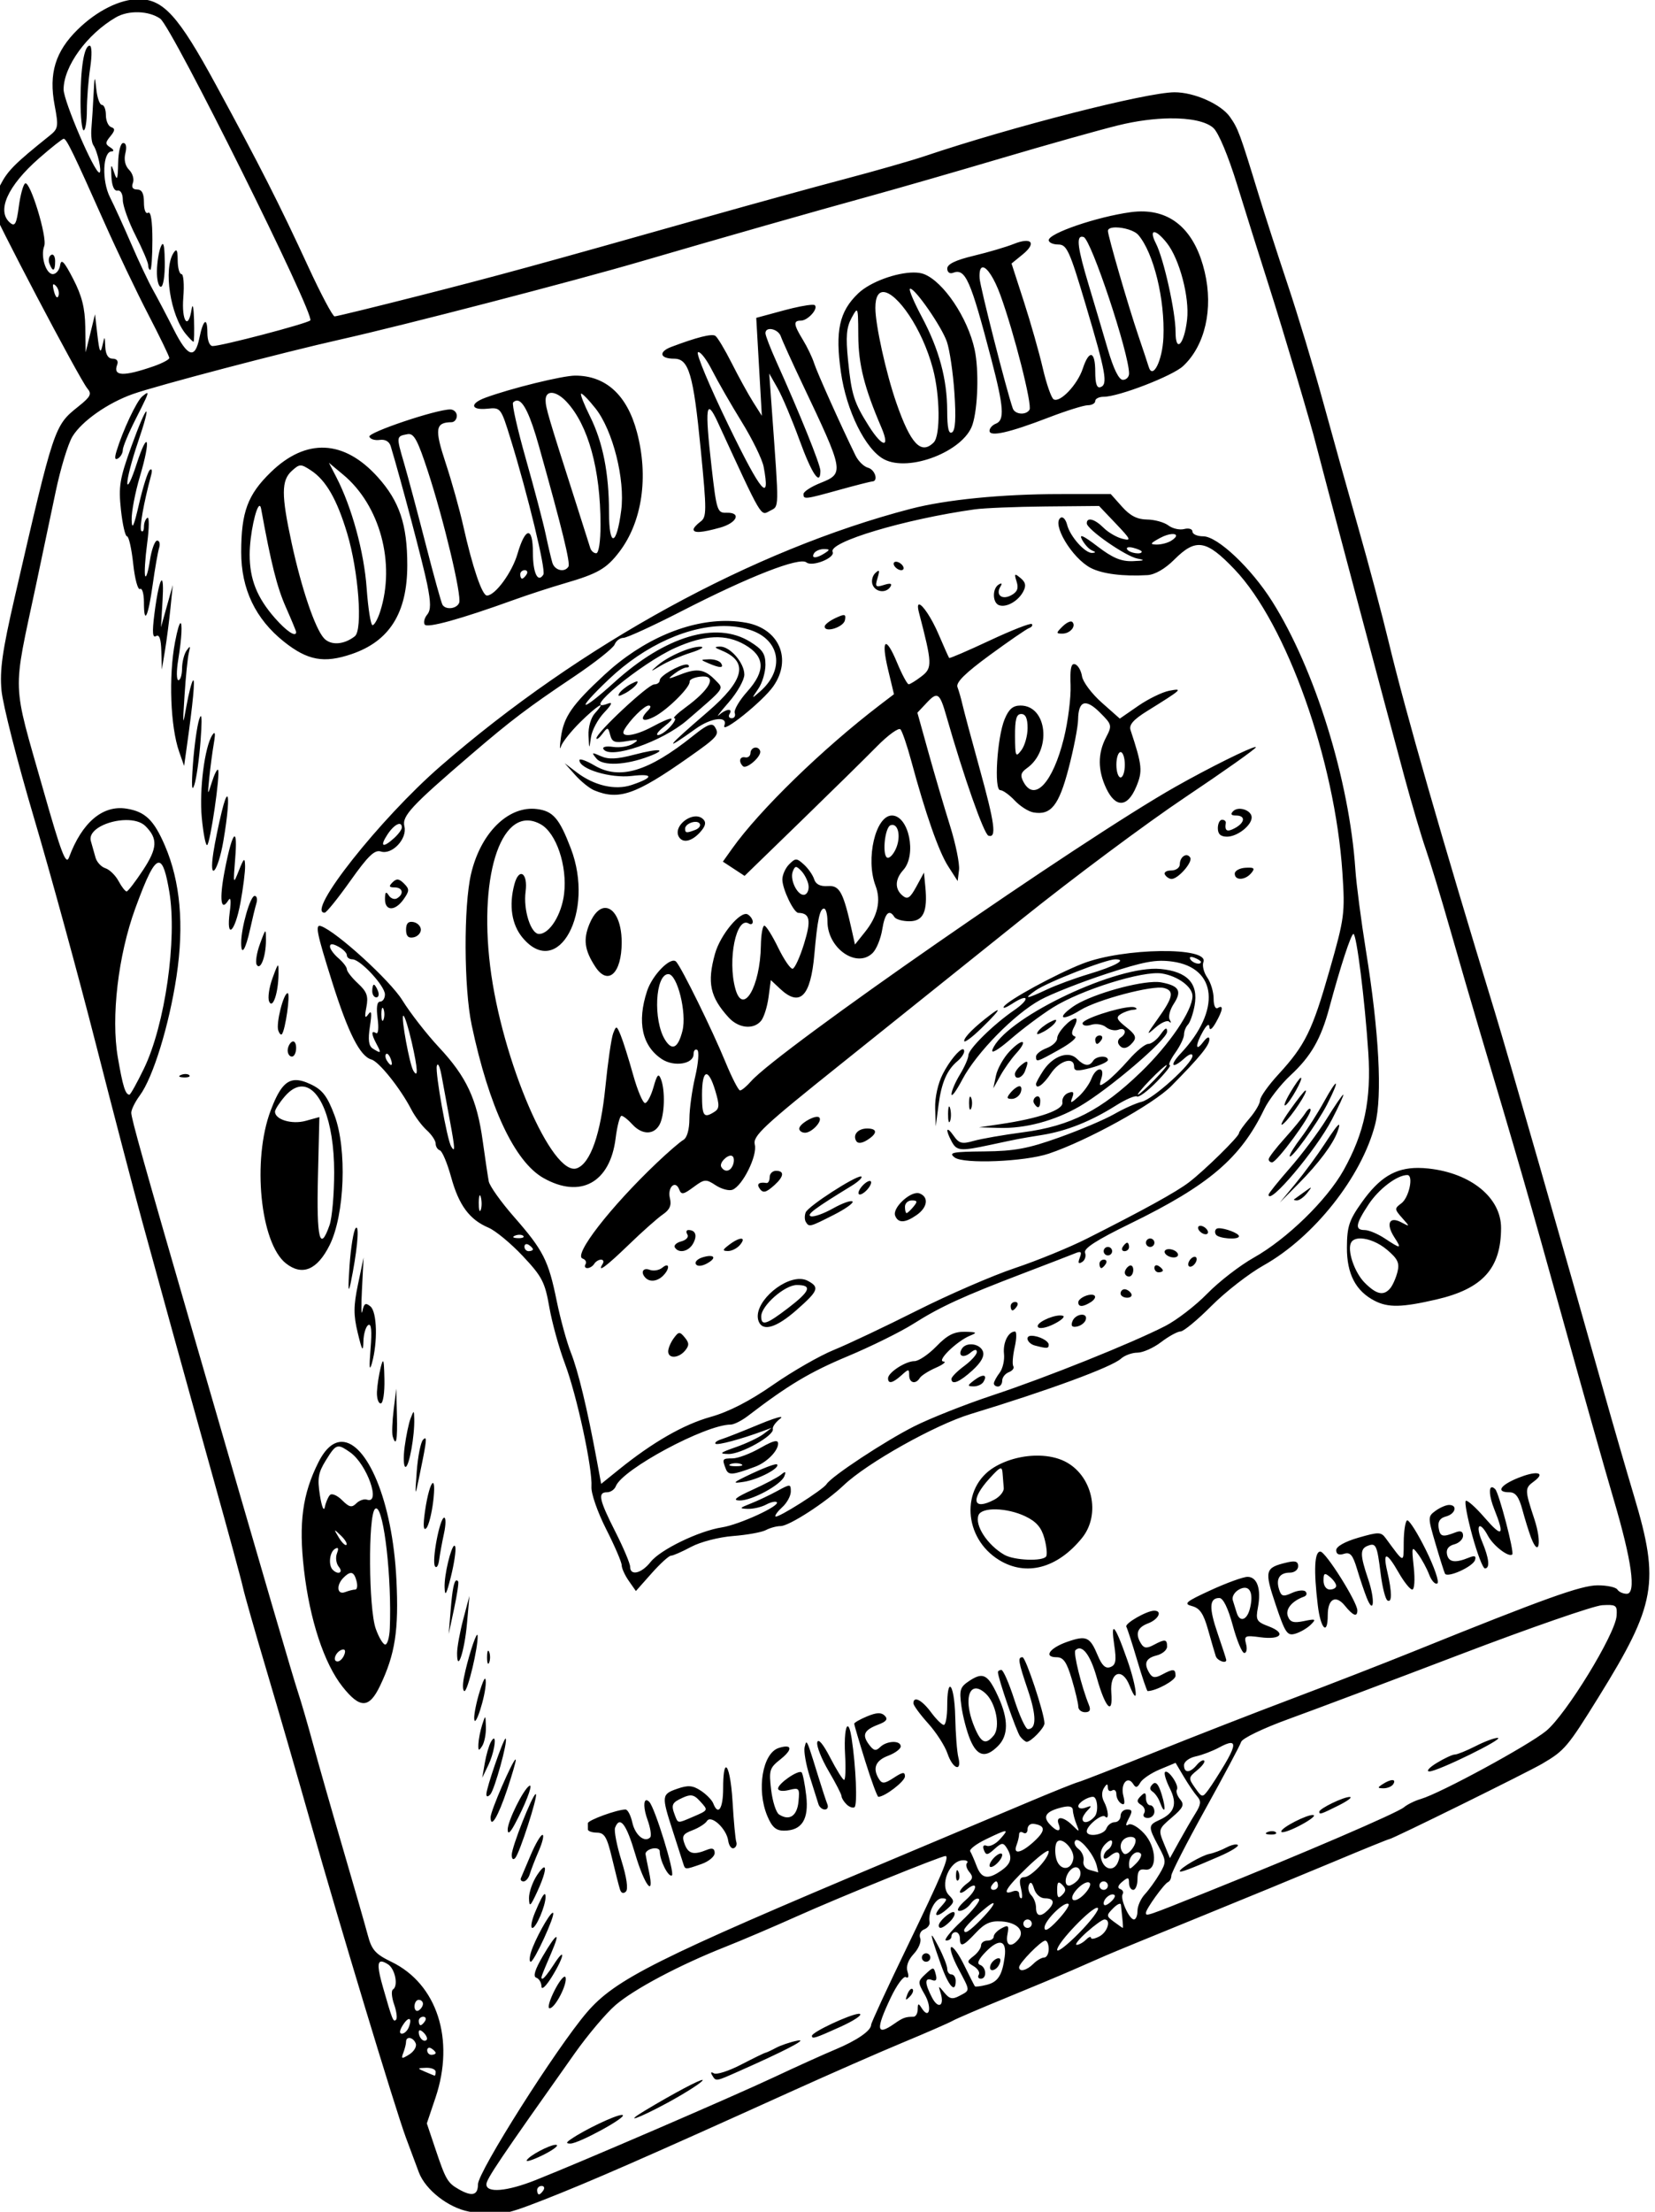 <?xml version="1.0" encoding="UTF-8" standalone="no"?>
<svg
   xmlns:dc="http://purl.org/dc/elements/1.1/"
   xmlns:cc="http://creativecommons.org/ns#"
   xmlns:rdf="http://www.w3.org/1999/02/22-rdf-syntax-ns#"
   xmlns:svg="http://www.w3.org/2000/svg"
   xmlns="http://www.w3.org/2000/svg"
   xmlns:sodipodi="http://sodipodi.sourceforge.net/DTD/sodipodi-0.dtd"
   xmlns:inkscape="http://www.inkscape.org/namespaces/inkscape"
   sodipodi:docname="Pack of cigarettes 2.svg"
   inkscape:version="1.0 (4035a4fb49, 2020-05-01)"
   id="svg411"
   version="1.1"
   viewBox="0 0 103.731 138.573"
   height="138.573mm"
   width="103.731mm">
  <title
     id="title464">Pack of cigarettes</title>
  <defs
     id="defs405" />
  <sodipodi:namedview
     inkscape:window-maximized="1"
     inkscape:window-y="-9"
     inkscape:window-x="-9"
     inkscape:window-height="1001"
     inkscape:window-width="1920"
     fit-margin-bottom="0"
     fit-margin-right="0"
     fit-margin-left="0"
     fit-margin-top="0"
     inkscape:guide-bbox="true"
     showguides="true"
     inkscape:snap-global="false"
     showgrid="false"
     inkscape:document-rotation="0"
     inkscape:current-layer="layer1"
     inkscape:document-units="mm"
     inkscape:cy="249.67517"
     inkscape:cx="851.83081"
     inkscape:zoom="0.7"
     inkscape:pageshadow="2"
     inkscape:pageopacity="0.0"
     borderopacity="1.0"
     bordercolor="#666666"
     pagecolor="#ffffff"
     id="base" />
  <g
     transform="translate(328.858,32.751)"
     id="layer1"
     inkscape:groupmode="layer"
     inkscape:label="Lager 1">
    <path
       sodipodi:nodetypes="sssssssssssssssssssssssssssssssssssssssssssssssssssssssssssssssssssssssssssssssssssssssssssssssssssssssscccsssssssssssssssssssssssssssssssscccccsssssssssssssssssssssssssssssssssssscccsssssssscsssssssssssssssssssssssssscssssscssscsscssscssssssssssssssssscsssscssscsscssssssssccccsssscssssssscccssssssssscsssssssscsssssssscsssssssssssssssssscsssssssssssssssssssssssssssssssssssssssssssssssssssssssssssssssssssssssscsssssccsssccssssscssccsssssssssssssscccsssssssssssssssssssssssssssscccssscsssssssssssssssssscccsssssssssscsssscssssssccscssscssssssssssscsscsssssscsssssssssssssssssssssssccssccccsscssssccccccsssccccscccsssssscssssssscssssccssscsssssssssssssssssssssccssssscccssssscsssssssssssssssssssssssssssssssscssssssscccsssssssssssscsssssssssssssccsssssssssssssssscssssssssscsssscccsssssscsssssssssssssssssscssssssscssssssssssssssssssssssssssssssssscssssssssssssssssssssssssssssssssssssssssscccsssssssssscssssssscccsssscsssccssssssssssssssssssssssssssssssssssscssscssssssssssssssssssssssssssssssssssssssssssssssssssssssccsscssssssssssssssscssssssssssssscssssscsssssscsssssssssssssssssssssssssssssssssscsssssssssssssssssssscssssssssssssssssssssssscssssssssssssssssssssssssscsssssssssssssssssssssssssssssssssssssssscssssssssssssscccssssssssssssssssscccsssscccsssscssssssssssssssssssssssssssssssssssssssssssssssssssssssssssssssssscsssssssssssssssscsssssssscccssssscsssssssssscccssscccsssssssscsscsssssssssssssscsssssssssssssssssssssssssssssscscsssssssssssssssssssssssssssssssssssssssssssssssssssssssssssssssssssssssssssssssssssccsssssssccssssssssssssssssssssssssssssssssssssssssssssssssssssssssssssccssscssssssssscsssssssssssssssssssssssssssssssssscccccsssssssssscccssssssssssssscsssssssssssscssssssssssssssssssssssssscssssssssssssssssssssssssssssssssssscscssssssssssssssssscssssssssssscssssssssscssscsssssssssssssssssssssssssssssssssssssssssssssssssssssssssscssssssssssscccsssssssscccccsssssssssssssssssssssssssssssssssssssssssssssssssssssssssssscssssccssssssssssssccssssssscssssssssssssssssssssssssscsssssssssssssssssssssscccscssscsssssssssssssssssssssssssssssssscsssccsssccssssssssssssssssssssssssscsssssssssssccsssssssssssssssscssssssscscssscssssssssssssssssssssssssssssssssssssssssccsccsscssssssssscsssssssssssscsssssssssssssscssssscsssssscsscsssssssssssssssssssssssssssscsssssssssscsssscssssssssssssssssssssssssssscssscssssssssssscsssssssssssssscssssscsccssssssssssssssssssscsssssssssssssssssssscssssssssssssssscssssssssssssssssssssccssssssssssssssccsscssssssssssssssssssssssccssssssssssssssssssssssssssssscsssscsssssssssssssscssssssssscsssssssssssssssssssssssssssssssssssscsssssssscsss"
       transform="scale(0.265)"
       d="m -1208.193,-123.785 c -4.381,0 -9.858,2.725 -14.387,7.158 -5.306,5.194 -6.898,10.402 -5.476,17.908 0.955,5.043 0.87,5.56 -1.172,7.195 -8.314,6.659 -9.944,8.296 -11.715,11.768 -1.092,2.14 -1.986,4.385 -1.986,4.99 0,1.335 20.776,40.851 22.615,43.014 1.108,1.303 0.785,1.945 -2.15,4.287 -5.679,4.532 -5.708,4.62 -15.039,45.105 -2.919,12.664 -3.558,17.171 -3.117,22 0.305,3.34 3.755,16.874 7.666,30.074 3.911,13.2 10.5,37.275 14.645,53.5 4.144,16.225 9.086,35.125 10.98,42 1.894,6.875 5.051,18.35 7.016,25.5 1.965,7.15 6.403,23.125 9.863,35.5 3.46,12.375 6.581,23.85 6.936,25.5 0.354,1.65 2.851,10.425 5.549,19.5 2.698,9.075 7.456,25.5 10.572,36.5 6.719,23.714 19.797,66.927 22.396,74 1.01,2.75 2.405,6.49 3.1,8.311 1.566,4.105 6.905,8.293 11.783,9.242 6.469,1.259 8.046,1.019 17.457,-2.658 11.159,-4.359 24.776,-10.315 58.728,-25.682 9.075,-4.107 21,-9.336 26.5,-11.621 5.5,-2.285 10.778,-4.587 11.729,-5.117 0.95,-0.53 6.575,-2.945 12.5,-5.367 5.925,-2.422 13.021,-5.387 15.772,-6.588 2.75,-1.201 6.35,-2.776 8,-3.498 1.65,-0.722 11.55,-4.788 22,-9.037 10.45,-4.249 24.772,-10.147 31.826,-13.105 7.054,-2.959 13.01,-5.379 13.234,-5.379 0.667,0 32.665,-15.776 36.18,-17.838 5.274,-3.094 5.979,-3.928 13.301,-15.729 13.584,-21.894 14.51,-27.096 8.424,-47.434 -1.893,-6.325 -5.087,-17.35 -7.1,-24.5 -9.199,-32.687 -22.785,-80.009 -25.838,-90 -12.662,-41.439 -21.15,-71.009 -25.117,-87.5 -1.522,-6.325 -4.755,-18.475 -7.186,-27 -2.43,-8.525 -6.205,-22.025 -8.387,-30 -2.182,-7.975 -5.923,-20.35 -8.314,-27.5 -2.391,-7.15 -5.516,-16.825 -6.945,-21.5 -4.353,-14.242 -4.783,-15.409 -6.699,-18.137 -2.143,-3.052 -8.482,-5.87 -13.148,-5.848 -6.682,0.032 -38.393,8.135 -59.021,15.082 -3.185,1.073 -11.735,3.519 -19,5.436 -7.265,1.917 -21.759,5.904 -32.209,8.857 -40.727,11.512 -49.652,13.955 -68.295,18.699 -10.613,2.7 -19.663,4.91 -20.111,4.91 -0.448,0 -3.239,-5.258 -6.203,-11.684 -6.837,-14.821 -11.496,-23.994 -21.92,-43.158 -8.827,-16.228 -12.383,-20.158 -18.234,-20.158 z m -0.01,3.094 c 1.905,0.059 3.778,0.571 5.129,1.518 2.766,1.938 36.74,70.244 35.483,71.34 -0.907,0.79 -21.03,6.069 -23.088,6.057 -0.735,-0.004 -1.25,-1.313 -1.25,-3.176 0,-3.82 -0.985,-3.149 -1.893,1.291 -1.037,5.071 -2.764,4.497 -6.049,-2.01 -1.671,-3.311 -3.898,-7.547 -4.945,-9.412 -1.048,-1.866 -3.341,-6.724 -5.098,-10.797 -1.757,-4.073 -4.03,-9.061 -5.053,-11.086 -1.976,-3.913 -1.71,-10.805 0.418,-10.834 0.615,-0.008 0.473,-0.424 -0.316,-0.924 -1.248,-0.789 -1.248,-1.137 0,-2.648 1.106,-1.34 1.149,-1.834 0.186,-2.158 -0.688,-0.231 -1.25,-1.509 -1.25,-2.838 0,-1.329 -0.423,-2.416 -0.94,-2.416 -0.517,0 -1.116,-1.688 -1.332,-3.75 -0.352,-3.367 -0.419,-3.24 -0.643,1.25 -0.137,2.75 -0.364,6.35 -0.506,8 -0.142,1.65 0.058,3.45 0.443,4 1.009,1.439 2.122,6.5 1.43,6.5 -1.189,0 -8.453,-16.896 -8.453,-19.662 0,-5.458 5.555,-13.1 12.396,-17.053 1.485,-0.858 3.425,-1.251 5.33,-1.191 z m -11.568,7.906 c -1.306,0 -2.158,5.19 -2.158,13.125 0,3.781 0.338,6.875 0.75,6.875 0.412,0 0.75,-2.138 0.75,-4.75 0,-2.613 0.354,-7.113 0.785,-10 0.457,-3.06 0.403,-5.25 -0.127,-5.25 z m 255.549,17.182 c 4.729,-0.054 8.518,0.713 10.234,2.266 1.217,1.102 3.511,6.585 5.631,13.455 1.968,6.378 5.305,16.998 7.416,23.598 3.574,11.177 10.189,33.445 11.289,38 0.662,2.742 17.041,64.301 20.887,78.5 1.713,6.325 3.976,13.975 5.029,17 1.053,3.025 3.649,11.575 5.77,19 2.12,7.425 5.264,18.225 6.986,24 8.858,29.701 11.819,39.973 19.6,68 4.657,16.775 10.063,35.9 12.014,42.5 4.361,14.755 5.441,22.5 3.135,22.5 -0.87,0 -1.859,-0.45 -2.199,-1 -0.34,-0.55 -2.433,-1 -4.652,-1 -3.917,0 -12.388,3.036 -43.348,15.539 -7.15,2.888 -20.2,7.965 -29,11.281 -8.8,3.316 -23.425,9.015 -32.5,12.666 -9.075,3.651 -17.175,6.813 -18,7.025 -0.825,0.213 -6.225,2.382 -12,4.82 -5.775,2.439 -20.175,8.501 -32,13.471 -55.783,23.444 -65.533,28.326 -72.262,36.191 -7.212,8.43 -25.738,37.677 -25.738,40.633 0,2.581 -1.385,2.944 -4.5,1.178 -2.676,-1.518 -3.127,-2.291 -5.529,-9.449 l -2.062,-6.145 2.047,-6.074 c 4.636,-13.763 0.38,-26.892 -10.41,-32.115 -3.82,-1.849 -4.68,-2.823 -5.613,-6.354 -0.606,-2.293 -3.278,-11.593 -5.938,-20.668 -2.66,-9.075 -5.808,-20.1 -6.998,-24.5 -1.19,-4.4 -2.795,-9.912 -3.566,-12.248 -1.268,-3.84 -7.106,-23.812 -24.625,-84.252 -11.861,-40.919 -14.805,-51.403 -14.805,-52.73 0,-0.744 0.912,-2.584 2.025,-4.09 3.126,-4.229 6.935,-16.593 8.68,-28.18 1.824,-12.113 0.909,-22.38 -2.754,-30.895 -2.599,-6.04 -4.662,-8.026 -9.076,-8.73 -5.629,-0.899 -10.534,3.256 -13.592,11.512 -0.725,1.958 -1.823,-0.918 -6.111,-16 -7.449,-26.196 -7.304,-22.067 -1.701,-48.387 1.405,-6.6 3.491,-16.5 4.637,-22 1.146,-5.5 2.941,-11.403 3.988,-13.117 2.209,-3.617 8.311,-7.905 14.252,-10.016 5.631,-2.001 35.612,-9.879 49.152,-12.916 14.883,-3.338 55.025,-13.758 71,-18.43 18.571,-5.431 41.155,-11.87 54.5,-15.541 6.325,-1.74 20.275,-5.761 31,-8.936 10.725,-3.175 23.1,-6.655 27.5,-7.732 4.284,-1.049 8.531,-1.589 12.209,-1.631 z m -261.684,4.818 c 0.663,0 2.33,3.428 9.572,19.701 2.986,6.711 7.673,16.531 10.416,21.822 2.743,5.291 4.988,9.927 4.988,10.303 0,0.376 -1.688,1.267 -3.75,1.98 -7.153,2.473 -9.634,2.357 -8.574,-0.404 0.324,-0.844 -0.101,-1.402 -1.068,-1.402 -1.053,0 -1.655,-0.947 -1.744,-2.75 -0.136,-2.749 -0.136,-2.749 -0.709,-0.25 -0.441,1.921 -0.707,1.343 -1.15,-2.5 l -0.578,-5 -1.105,4.5 -1.107,4.5 -0.09,-6 c -0.068,-4.471 -0.796,-7.364 -2.857,-11.352 -2.134,-4.129 -2.84,-4.871 -3.086,-3.25 -0.176,1.155 -0.954,2.102 -1.73,2.102 -1.648,0 -2.95,-4.254 -2.033,-6.643 0.774,-2.018 -3.349,-15.518 -4.519,-14.795 -0.462,0.285 -1.135,2.757 -1.498,5.492 -0.538,4.058 -0.912,4.763 -2.029,3.836 -3.322,-2.757 -0.642,-8.748 6.838,-15.291 2.893,-2.53 5.509,-4.6 5.816,-4.6 z m 14.084,1 c -0.642,0 -1.149,2 -1.207,4.75 -0.083,3.955 -0.242,4.332 -0.943,2.25 -0.748,-2.219 -0.821,-2.107 -0.65,1 0.12,2.191 0.661,3.407 1.443,3.25 0.73,-0.146 1.25,0.776 1.25,2.219 0,1.359 1.35,5.128 3,8.375 1.65,3.247 3,6.41 3,7.029 0,0.619 0.225,1.127 0.5,1.127 0.275,0 0.5,-3.178 0.5,-7.061 0,-4.451 -0.369,-6.829 -1,-6.439 -0.583,0.361 -1,-0.657 -1,-2.441 0,-2.143 -0.482,-3.059 -1.607,-3.059 -1.051,0 -1.397,-0.544 -1.002,-1.574 0.332,-0.866 -0.071,-2.248 -0.894,-3.072 -0.941,-0.941 -1.271,-2.402 -0.889,-3.926 0.371,-1.477 0.174,-2.428 -0.5,-2.428 z m 241.482,16.189 c -1.028,-0.038 -2.102,0.021 -3.221,0.174 -7.969,1.092 -19.369,4.986 -19.369,6.615 0,0.562 1.012,1.023 2.25,1.025 2.029,0.003 2.667,1.404 6.492,14.25 4.788,16.081 5.285,18.838 3.508,19.469 -0.868,0.308 -1.25,-0.804 -1.25,-3.641 0,-4.948 -1.442,-5.305 -2.951,-0.73 -1.258,3.812 -5.405,8.165 -6.898,7.242 -0.548,-0.339 -1.699,-3.649 -2.559,-7.355 -0.859,-3.706 -2.872,-10.788 -4.475,-15.738 l -2.914,-9 2.648,-2.16 c 3.339,-2.724 2.091,-4.16 -2.141,-2.461 -1.766,0.709 -6.024,1.964 -9.461,2.787 -4.281,1.025 -6.25,1.977 -6.25,3.021 0,0.864 0.58,1.303 1.34,1.012 2.958,-1.135 4.135,1.517 9.111,20.545 2.933,11.215 3.148,14.312 1.049,15.117 -0.825,0.317 -1.5,1.075 -1.5,1.686 0,1.498 4.637,0.455 14,-3.15 4.125,-1.588 8.287,-2.89 9.25,-2.893 0.962,-0.003 1.75,-0.454 1.75,-1.004 0,-0.55 0.907,-1 2.018,-1 3.531,0 16.275,-4.926 18.77,-7.256 5.183,-4.84 7.169,-13.492 5.107,-22.244 -2.148,-9.12 -7.105,-14.044 -14.305,-14.311 z m -6.707,3.775 c 1.802,3.08e-4 4.38,0.704 5.307,1.785 3.632,4.237 6.325,15.248 5.932,24.25 -0.239,5.474 -2.537,10.054 -3.477,6.928 -0.236,-0.785 -1.347,-4.128 -2.469,-7.428 -2.345,-6.898 -7.176,-23.529 -7.176,-24.707 0,-0.575 0.801,-0.828 1.883,-0.828 z m 9.068,1.119 c 0.53,-0.019 1.627,0.835 2.994,2.572 2.994,3.807 5.375,12.808 4.781,18.076 -0.665,5.899 -2.727,8.103 -2.727,2.914 0,-4.717 -2.79,-17.255 -4.648,-20.896 -0.896,-1.754 -0.931,-2.647 -0.4,-2.666 z m -17.02,1.08 c 0.098,0.01 0.204,0.034 0.318,0.07 1.785,0.573 10.75,27.49 10.75,32.275 0,0.819 -0.657,1.49 -1.459,1.49 -0.948,0 -2.2,-2.537 -3.58,-7.25 -1.168,-3.987 -3.21,-10.874 -4.541,-15.303 -2.544,-8.465 -2.957,-11.43 -1.488,-11.283 z m -217.533,1.732 c -0.112,0.039 -0.244,0.244 -0.398,0.604 -0.473,1.1 -0.891,3.688 -0.93,5.75 -0.039,2.063 0.38,3.75 0.93,3.75 0.559,0 0.969,-2.536 0.93,-5.75 -0.038,-3.103 -0.195,-4.471 -0.531,-4.354 z m 3.232,1.506 c -0.15,-0.037 -0.355,0.171 -0.631,0.598 -2.454,3.797 -0.751,14.824 2.973,19.25 0.81,0.962 1.597,1.75 1.75,1.75 0.154,0 0.209,-2.363 0.127,-5.25 -0.082,-2.888 -0.337,-4.013 -0.566,-2.5 -0.785,5.185 -2.425,2.895 -1.969,-2.75 0.244,-3.025 0.048,-5.5 -0.435,-5.5 -0.484,0 -0.887,-1.462 -0.895,-3.25 -0.01,-1.541 -0.103,-2.285 -0.353,-2.348 z m -29.395,0.994 c -0.062,0.011 -0.128,0.036 -0.193,0.076 -0.526,0.325 -0.703,1.251 -0.393,2.059 0.793,2.067 1.35,1.823 1.35,-0.592 0,-0.991 -0.329,-1.619 -0.764,-1.543 z m 220.221,3.014 c 0.972,0.069 2.642,2.506 4.125,6.59 3.244,8.932 7.563,25.956 6.869,27.078 -0.83,1.343 -3.442,1.127 -3.953,-0.328 -1.471,-4.191 -7.719,-28.678 -7.846,-30.75 -0.111,-1.819 0.221,-2.631 0.805,-2.59 z m -16.422,1.215 c -4.072,0.014 -10.24,2.197 -13.115,4.951 -4.458,4.271 -5.457,8.831 -4.074,18.611 1.292,9.137 5.82,18.28 10.199,20.596 5.932,3.137 18.848,-1.9 20.912,-8.154 1.299,-3.936 1.563,-12.958 0.521,-17.775 -1.631,-7.542 -7.398,-16.112 -12.025,-17.871 -0.65,-0.247 -1.478,-0.361 -2.418,-0.357 z m -203.348,2.789 c 0.113,0.026 0.272,0.145 0.48,0.354 0.581,0.581 0.86,1.648 0.619,2.369 -0.25,0.749 -0.703,0.296 -1.057,-1.057 -0.272,-1.04 -0.322,-1.583 -0.141,-1.662 0.027,-0.012 0.06,-0.013 0.098,-0.004 z m 202.564,1.047 c 1.102,-0.143 7.43,8.946 8.664,12.539 0.661,1.925 1.463,7.373 1.781,12.105 0.399,5.927 0.226,8.824 -0.559,9.309 -0.801,0.495 -1.143,-1.018 -1.15,-5.105 -0.015,-7.484 -1.925,-14.535 -6.016,-22.209 -1.799,-3.375 -3.064,-6.343 -2.811,-6.596 0.024,-0.024 0.054,-0.038 0.09,-0.043 z m -6.24,0.789 c 3.116,0.247 9.019,8.431 11.594,18.1 1.697,6.372 1.801,15.842 0.193,17.449 -2.988,2.988 -5.462,0.368 -8.836,-9.354 -2.452,-7.066 -4.963,-18.428 -4.963,-22.453 0,-2.72 0.792,-3.839 2.012,-3.742 z m -17.082,3.012 c -1.225,0.059 -3.739,0.547 -6.475,1.287 l -6.631,1.795 0.662,11.578 0.662,11.578 -2.061,-3.254 c -1.134,-1.789 -3.408,-5.917 -5.053,-9.176 -1.645,-3.258 -3.399,-6.178 -3.898,-6.486 -0.863,-0.533 -4.327,0.341 -10.375,2.617 -3.125,1.176 -2.755,2.799 0.637,2.799 3.479,0 4.553,3.649 6.287,21.348 1.443,14.73 1.44,16.088 -0.059,17.184 -0.895,0.654 -1.627,1.476 -1.627,1.828 0,0.913 1.938,0.785 6.25,-0.412 4.072,-1.131 5.146,-3.656 1.5,-3.527 -2.13,0.075 -2.318,-0.509 -3.502,-10.92 -1.609,-14.139 -1.284,-16.463 1.465,-10.5 10.665,23.135 10.099,22.17 12.322,20.98 2.262,-1.21 2.231,0.298 0.478,-23.98 l -0.613,-8.5 1.988,3.5 c 1.093,1.925 3.42,7.438 5.172,12.25 2.924,8.034 4.939,10.989 4.939,7.244 0,-1.441 -4.867,-13.506 -10.396,-25.773 -1.433,-3.178 -2.603,-6.216 -2.603,-6.75 0,-1.694 3.037,-1.046 3.654,0.779 0.325,0.963 2.622,6.025 5.104,11.25 9.878,20.796 9.934,21.105 4.242,23.383 -2.2,0.88 -4,2.055 -4,2.609 0,1.32 0.289,1.285 8.5,-0.992 3.85,-1.068 7.338,-1.955 7.75,-1.971 1.532,-0.059 0.686,-2.813 -1,-3.256 -0.963,-0.253 -2.282,-1.543 -2.932,-2.867 -3.37,-6.865 -9.136,-19.707 -9.805,-21.838 -0.419,-1.337 -1.605,-3.812 -2.635,-5.5 -2.235,-3.665 -2.335,-4.568 -0.502,-4.568 1.636,0 4.167,-2.79 3.309,-3.648 -0.082,-0.082 -0.347,-0.109 -0.756,-0.09 z m 10.604,1.361 c 0.383,-0.054 0.401,1.608 0.426,5.971 0.038,6.769 1.427,12.275 5.457,21.656 2.144,4.991 0.272,4.801 -2.947,-0.299 -3.546,-5.617 -4.12,-7.432 -4.936,-15.59 -0.558,-5.584 -0.377,-7.762 0.836,-10 0.572,-1.056 0.934,-1.706 1.164,-1.738 z m -37.397,9.824 c 0.575,-0.032 1.97,1.797 3.225,4.266 1.338,2.633 4.499,8.134 7.025,12.225 2.526,4.091 4.861,8.869 5.189,10.619 1.643,8.759 -0.539,6.196 -8.256,-9.688 -4.499,-9.261 -7.779,-17.087 -7.287,-17.391 0.031,-0.019 0.065,-0.029 0.103,-0.031 z m -29.125,5.553 c -3.002,0 -15.211,3.003 -21.262,5.23 -3.754,1.382 -3.472,2.992 0.455,2.594 3.18,-0.323 3.225,-0.264 5.525,7.176 4.066,13.147 8.383,31.004 7.746,32.035 -1.299,2.102 -2.477,-0.36 -2.477,-5.178 0,-6.251 -1.778,-6.115 -3.643,0.279 -1.286,4.411 -5.283,9.863 -7.231,9.863 -1.139,0 -3.417,-6.706 -5.607,-16.5 -0.861,-3.85 -2.735,-10.541 -4.164,-14.867 -2.655,-8.038 -2.432,-9.57 1.395,-9.617 0.688,-0.008 1.25,-0.691 1.25,-1.516 0,-0.825 -0.699,-1.5 -1.553,-1.5 -3.334,0 -19.471,5.428 -19.127,6.434 0.201,0.586 1.299,0.932 2.439,0.768 1.304,-0.188 2.276,0.369 2.615,1.5 2.456,8.171 7.674,27.907 8.619,32.598 0.89,4.421 0.89,6.135 0,7.207 -0.642,0.774 -0.906,1.828 -0.588,2.344 0.565,0.915 8.453,-1.265 21.094,-5.83 3.3,-1.192 8.7,-2.951 12,-3.91 7.848,-2.281 9.906,-3.464 12.939,-7.441 5.413,-7.096 6.978,-17.754 4.162,-28.33 -2.328,-8.743 -7.355,-13.338 -14.59,-13.338 z m -5.459,4.078 c 0.932,0.073 2.174,0.786 3.412,2.115 5.123,5.499 8.018,15.974 8.029,29.057 0,3.974 -0.418,6.75 -1.025,6.75 -0.567,0 -1.201,-0.563 -1.406,-1.25 -0.206,-0.687 -1.743,-5.525 -3.418,-10.75 -6.561,-20.47 -7.144,-22.449 -7.144,-24.195 0,-1.233 0.621,-1.799 1.553,-1.727 z m -95.793,0.047 c -0.163,-0.014 -0.56,0.293 -1.15,0.783 -1.341,1.113 -4.613,8.066 -6.101,12.967 -0.494,1.628 -0.374,2.16 0.385,1.691 0.609,-0.376 1.107,-1.269 1.107,-1.984 0,-0.715 1.343,-3.951 2.986,-7.191 2.354,-4.642 3.132,-6.234 2.773,-6.266 z m 102.629,0.152 c 0.203,-0.203 1.741,1.36 3.416,3.475 4.101,5.178 7.03,16.785 6.082,24.102 -1.107,8.545 -2.887,8.842 -2.887,0.482 0,-9.264 -1.455,-16.6 -4.504,-22.719 -1.362,-2.734 -2.311,-5.137 -2.107,-5.34 z m -15.08,1.621 c 1.467,0.111 3.092,3.562 5.111,10.754 5.529,19.694 7.486,27.689 6.979,28.51 -0.905,1.464 -3.245,0.902 -3.795,-0.912 -0.292,-0.962 -1.006,-4 -1.586,-6.75 -0.58,-2.75 -2.685,-10.749 -4.678,-17.775 -1.993,-7.026 -3.355,-13.044 -3.025,-13.373 0.325,-0.325 0.655,-0.479 0.994,-0.453 z m -87.775,2.58 c -0.327,0.147 -1.571,2.912 -3.477,8.178 -2.792,7.717 -3.091,9.513 -2.498,15.053 0.37,3.459 1.02,6.291 1.441,6.291 0.422,0 1.079,2.928 1.463,6.508 0.383,3.58 1.111,6.254 1.617,5.941 0.506,-0.313 0.92,1.109 0.92,3.158 0,5.545 0.992,3.517 2.082,-4.252 0.529,-3.771 1.206,-7.643 1.506,-8.605 0.3,-0.962 0.094,-1.75 -0.459,-1.75 -0.553,0 -1.331,2.137 -1.727,4.75 -0.396,2.613 -0.898,4.226 -1.115,3.588 -0.217,-0.639 0,-4.103 0.48,-7.699 0.482,-3.596 0.507,-6.309 0.055,-6.029 -0.452,0.28 -0.822,1.231 -0.822,2.115 0,0.884 -0.276,1.333 -0.613,0.996 -0.529,-0.529 0.524,-6.513 2.324,-13.221 0.301,-1.122 0.153,-1.637 -0.338,-1.174 -0.481,0.454 -1.618,4.054 -2.527,8 -1.237,5.368 -1.677,6.319 -1.75,3.781 -0.053,-1.866 0.831,-6.507 1.965,-10.314 2.657,-8.92 1.936,-11.356 -0.826,-2.793 -1.153,3.575 -2.128,5.565 -2.166,4.424 -0.038,-1.141 1.056,-5.379 2.43,-9.418 1.77,-5.205 2.362,-7.675 2.035,-7.527 z m 62.072,5.336 c 1.343,-0.037 2.237,1.754 4.512,8.686 3.8,11.579 8.082,29.537 7.441,31.205 -0.551,1.436 -3.158,1.751 -3.945,0.477 -0.278,-0.45 -2.057,-6.862 -3.953,-14.25 -1.897,-7.388 -4.212,-16.053 -5.146,-19.256 -1.85,-6.343 -1.852,-6.329 0.818,-6.832 0.094,-0.018 0.184,-0.027 0.273,-0.029 z m -19.793,3.232 c -4.283,-0.202 -8.613,1.721 -12.793,5.775 -5.483,5.319 -7.006,9.425 -7.014,18.898 -0.01,8.734 3.373,15.818 10.109,21.182 5.588,4.449 9.45,5.16 15.984,2.943 8.993,-3.05 13.189,-9.742 13.189,-21.043 3e-4,-9.593 -1.841,-15.088 -6.967,-20.789 -3.991,-4.439 -8.227,-6.765 -12.51,-6.967 z m 0.934,3.561 3.377,2.811 c 8.7,7.237 12.406,20.914 8.76,32.332 -0.571,1.788 -1.386,3.25 -1.811,3.25 -0.425,0 -1.054,-3.938 -1.397,-8.75 -0.608,-8.544 -3.51,-19.161 -7.178,-26.254 z m -6.709,0.637 c 0.601,-0.013 1.272,0.383 2.484,1.178 3.531,2.314 6.135,6.84 8.543,14.855 2.691,8.955 3.727,22.842 1.816,24.346 -2.58,2.03 -5.711,2.221 -7.316,0.447 -2.104,-2.325 -5.29,-11.72 -7.629,-22.5 -2.464,-11.363 -2.456,-14.789 0.039,-17.047 0.93,-0.842 1.461,-1.266 2.062,-1.279 z m 191.631,6.756 -12.084,0.008 c -13.706,0.009 -26.892,1.315 -35.25,3.492 -37.221,9.695 -78.108,32.069 -111.203,60.852 -14.32,12.454 -31.968,34.769 -27.381,34.623 0.412,-0.013 3.149,-3.407 6.082,-7.541 4.189,-5.904 5.734,-7.389 7.199,-6.924 2.677,0.85 6.306,-3.026 5.572,-5.949 -0.611,-2.436 1.608,-4.816 15.896,-17.064 9.354,-8.018 13.325,-11.024 24.119,-18.26 5.016,-3.362 9.387,-6.815 9.717,-7.674 0.33,-0.859 1.262,-1.562 2.07,-1.562 0.808,0 7.041,-2.861 13.852,-6.357 15.931,-8.179 27.826,-12.817 29.438,-11.48 1.353,1.123 6.857,-1.083 6.193,-2.482 -1.095,-2.311 16.999,-7.729 33.611,-10.062 2.2,-0.309 9.717,-0.616 16.703,-0.682 l 12.703,-0.119 3.979,4.184 c 3.581,3.764 3.733,4.12 1.521,3.564 -1.352,-0.339 -3.348,-1.504 -4.434,-2.59 -2.087,-2.087 -3.973,-2.591 -3.973,-1.061 0,1.424 9.207,7.829 12,8.348 1.922,0.357 1.665,0.497 -1.107,0.602 -2.733,0.103 -4.756,-0.741 -8.352,-3.486 -3.423,-2.614 -4.44,-3.057 -3.654,-1.588 0.599,1.12 1.658,2.265 2.352,2.545 0.932,0.376 0.944,0.528 0.049,0.586 -1.667,0.109 -5.244,-3.897 -5.934,-6.645 -0.312,-1.245 -0.988,-2.003 -1.502,-1.686 -2.245,1.388 2.649,9.583 7.096,11.883 2.723,1.408 7.659,2.033 13.402,1.695 1.773,-0.104 4.173,-1.491 6.35,-3.668 5.11,-5.11 7.554,-4.714 14.256,2.311 12.304,12.898 23.744,45.071 25.51,71.736 0.635,9.586 0.496,10.642 -3.031,23 -4.093,14.342 -5.769,17.754 -12.111,24.66 -2.378,2.589 -4.324,5.331 -4.324,6.094 0,0.763 -1.124,2.695 -2.498,4.293 -1.374,1.598 -2.499,3.177 -2.5,3.51 -0.002,0.809 -8.171,8.828 -11.852,11.633 -2.988,2.277 -10.681,6.517 -24.15,13.311 -4.125,2.08 -11.775,5.209 -17,6.953 -5.225,1.744 -15.636,6.258 -23.137,10.031 -7.5,3.773 -16.358,7.967 -19.684,9.318 -3.326,1.351 -9.79,5.059 -14.363,8.24 -5.53,3.846 -10.477,6.389 -14.768,7.59 -6.401,1.792 -13.691,5.973 -21.725,12.461 l -4.178,3.373 -1.066,-5.756 c -2.229,-12.039 -4.37,-20.916 -6.09,-25.258 -0.98,-2.475 -2.494,-7.993 -3.365,-12.262 -1.956,-9.587 -3.149,-11.925 -10.137,-19.904 -3.051,-3.484 -5.718,-7.234 -5.928,-8.334 -0.21,-1.1 -0.854,-5.408 -1.43,-9.572 -1.366,-9.87 -3.838,-15.161 -10.326,-22.104 -2.917,-3.122 -6.825,-8.14 -8.685,-11.15 -2.875,-4.653 -15.503,-16.168 -19.199,-17.508 -1.495,-0.542 -1.108,1.421 2.6,13.193 3.798,12.058 6.595,17.58 9.281,18.324 1.804,0.5 6.868,6.839 9.447,11.826 0.852,1.647 2.494,3.85 3.65,4.896 1.156,1.046 2.102,2.47 2.102,3.164 0,0.694 0.452,1.414 1.004,1.598 0.552,0.184 1.748,3.033 2.656,6.332 1.832,6.652 4.334,10.035 8.84,11.947 1.65,0.7 5.3,3.719 8.111,6.707 4.553,4.84 5.239,6.157 6.268,12.062 0.635,3.646 2.296,9.665 3.693,13.377 2.838,7.54 6.566,24.833 6.277,29.117 -0.105,1.553 1.439,5.99 3.482,10.014 2.018,3.974 3.668,7.811 3.668,8.527 0,0.716 0.758,2.382 1.682,3.701 l 1.68,2.398 3.705,-4.176 c 2.038,-2.297 4.103,-4.176 4.586,-4.176 0.483,0 2.635,-0.943 4.783,-2.094 2.187,-1.172 6.546,-2.298 9.91,-2.559 3.303,-0.256 6.798,-0.889 7.766,-1.406 0.967,-0.518 2.529,-0.941 3.471,-0.941 2.018,0 10.645,-5.578 14.918,-9.645 5.54,-5.273 21.594,-14.28 30.021,-16.844 18.486,-5.624 33.359,-11.098 35.559,-13.086 0.868,-0.785 2.625,-1.426 3.904,-1.426 1.28,0 3.803,-1.125 5.605,-2.5 1.803,-1.375 3.87,-2.507 4.594,-2.516 0.724,-0.009 4.016,-2.73 7.316,-6.047 3.3,-3.317 8.843,-7.624 12.316,-9.57 11.926,-6.683 23.242,-20.983 26.4,-33.367 1.717,-6.732 0.914,-21.836 -2.174,-40.967 -1.147,-7.108 -2.277,-15.761 -2.51,-19.229 -1.42,-21.145 -9.567,-47.4 -19.684,-63.426 -4.982,-7.893 -12.921,-15.379 -16.307,-15.379 -1.399,0 -2.541,-0.503 -2.541,-1.117 0,-0.616 -0.878,-0.887 -1.955,-0.605 -1.074,0.281 -2.762,-0.102 -3.75,-0.852 -0.988,-0.749 -3.256,-1.377 -5.039,-1.395 -2.317,-0.023 -4.004,-0.887 -5.914,-3.031 z m -201.322,2.797 c 0.152,-0.013 0.282,0.203 0.373,0.703 2.344,12.893 3.756,18.519 5.826,23.199 1.35,3.053 2.455,5.717 2.455,5.924 0,1.33 -2.258,-0.153 -5.021,-3.301 -4.249,-4.839 -5.98,-9.198 -5.973,-15.041 0.01,-4.674 1.518,-11.415 2.34,-11.484 z m 215.803,6.658 c 1.167,-0.07 1.463,0.546 -0.178,1.584 -0.809,0.512 -2.371,0.918 -3.471,0.904 -1.649,-0.02 -1.503,-0.294 0.838,-1.562 1.097,-0.594 2.11,-0.884 2.811,-0.926 z m -9.883,3.123 c 0.211,0.017 0.457,0.059 0.732,0.131 1.101,0.288 2.002,0.695 2.002,0.906 0,0.789 -2.905,0.347 -3.443,-0.523 -0.231,-0.374 0.077,-0.563 0.709,-0.514 z m -72.457,0.438 c 1.457,0.013 1.484,0.149 0.191,0.984 -1.958,1.266 -3.282,1.266 -2.5,0 0.34,-0.55 1.379,-0.992 2.309,-0.984 z m 17.072,2.984 c -0.55,0 -0.721,0.45 -0.381,1 0.34,0.55 1.067,1 1.617,1 0.55,0 0.723,-0.45 0.383,-1 -0.34,-0.55 -1.069,-1 -1.619,-1 z m -87.822,2 c 0.582,0 0.781,0.45 0.441,1 -0.34,0.55 -0.816,1 -1.059,1 -0.243,0 -0.441,-0.45 -0.441,-1 0,-0.55 0.476,-1 1.059,-1 z m 83.67,0.152 c -0.134,-0.004 -0.381,0.179 -0.75,0.529 -0.685,0.651 -0.973,1.888 -0.643,2.75 0.694,1.809 3.227,2.085 4.231,0.461 0.465,-0.752 -0.03,-0.882 -1.541,-0.402 -1.974,0.627 -2.143,0.443 -1.512,-1.643 0.351,-1.159 0.439,-1.688 0.215,-1.695 z m 32.418,0.936 c -0.196,0.049 -0.078,0.557 0.256,1.609 0.51,1.607 0.169,2.461 -1.295,3.244 -2.195,1.175 -3.738,-0.112 -2.512,-2.096 0.442,-0.715 0.274,-0.883 -0.441,-0.441 -1.541,0.952 -1.475,4.314 0.096,4.877 1.717,0.616 4.498,-0.944 5.705,-3.199 0.751,-1.404 0.596,-2.21 -0.621,-3.221 -0.537,-0.446 -0.887,-0.71 -1.084,-0.766 -0.041,-0.012 -0.076,-0.015 -0.103,-0.008 z m -201.926,1.33 c -0.388,-0.066 -1.113,2.866 -1.762,8.061 -0.527,4.223 -0.416,5.613 0.408,5.104 0.771,-0.477 1.17,0.674 1.25,3.607 l 0.117,4.311 0.742,-4.5 c 0.408,-2.475 0.992,-6.975 1.297,-10 l 0.555,-5.5 -1.4,5 -1.4,5 0.385,-6.5 c 0.182,-3.088 0.074,-4.537 -0.191,-4.582 z m 179.164,5.689 c -0.355,-0.038 -0.434,0.533 -0.08,1.893 3.153,12.101 3.196,13.111 0.629,15.084 -1.338,1.029 -2.712,1.88 -3.051,1.893 -0.339,0.012 -1.581,-2.298 -2.76,-5.135 -2.723,-6.552 -3.856,-5.565 -2.086,1.814 l 1.359,5.666 -3.387,2.588 c -13.497,10.317 -28.392,24.795 -34.869,33.891 l -2.211,3.105 2.568,1.684 2.568,1.684 13.217,-12.834 c 7.269,-7.058 15.393,-15.045 18.053,-17.75 2.66,-2.705 5.181,-4.53 5.602,-4.055 0.421,0.475 1.555,3.79 2.521,7.365 3.417,12.638 6.535,21.542 8.756,25 l 2.248,3.5 0.322,-2.627 c 0.178,-1.445 -0.787,-6.17 -2.144,-10.5 -1.357,-4.33 -3.646,-12.104 -5.086,-17.275 l -2.617,-9.404 2.219,-2.359 c 2.542,-2.706 3.062,-2.351 4.639,3.166 4.082,14.285 8.891,27.944 9.955,28.275 1.974,0.616 1.514,-2.832 -2.139,-16.031 -1.864,-6.735 -3.662,-13.441 -3.996,-14.902 -0.334,-1.461 -0.872,-3.348 -1.197,-4.195 -0.419,-1.091 1.798,-3.291 7.611,-7.549 4.511,-3.305 8.712,-6.192 9.336,-6.416 0.622,-0.224 0.91,-0.651 0.635,-0.947 -0.275,-0.296 -4.735,1.447 -9.91,3.871 -5.175,2.425 -9.511,4.292 -9.635,4.15 -0.123,-0.141 -1.225,-2.604 -2.449,-5.475 -1.732,-4.062 -3.841,-7.091 -4.621,-7.174 z m -17.764,2.523 c -0.316,-0.071 -0.944,0.169 -2.053,0.684 -1.404,0.652 -2.557,1.553 -2.561,2.004 -0.015,1.575 4.475,0.166 4.793,-1.504 0.14,-0.732 0.136,-1.113 -0.18,-1.184 z m -27.127,1.379 c -9.589,-0.286 -20.52,4.342 -29.543,12.695 -7.688,7.118 -9.652,9.938 -10.326,14.828 v 0 c -0.3,2.181 -0.302,3.159 0,2.174 0.298,-0.986 2.342,-3.573 4.541,-5.75 4.02,-3.98 6.582,-5.541 3.494,-2.129 -0.951,1.051 -1.59,3.284 -1.504,5.25 0.147,3.371 0.155,3.377 0.576,0.422 0.235,-1.65 1.631,-4.267 3.1,-5.814 1.816,-1.913 2.111,-2.599 0.922,-2.143 -6.968,2.674 7.836,-9.577 15.938,-13.189 6.951,-3.099 11.988,-3.31 16.488,-0.691 4.716,2.744 4.881,6.153 0.531,11.018 -1.878,2.1 -3.218,4.383 -2.977,5.07 0.241,0.688 -0.077,1.25 -0.705,1.25 -0.628,0 -0.863,-0.45 -0.523,-1 0.873,-1.413 -0.828,-1.243 -2.504,0.25 -0.772,0.688 0.264,-0.665 2.301,-3.004 2.037,-2.339 3.703,-5.291 3.703,-6.561 0,-2.792 -3.425,-6.711 -5.789,-6.623 -1.384,0.051 -1.321,0.222 0.324,0.889 6.544,2.653 5.571,6.99 -3.272,14.598 -9.875,8.496 -10.642,9.591 -2.764,3.941 3.681,-2.64 7.671,-3.101 6.781,-0.783 -0.881,2.297 9.066,-5.664 11.582,-9.27 4.454,-6.382 1.423,-13.544 -6.35,-15.002 -1.306,-0.245 -2.65,-0.385 -4.019,-0.426 z m 80.707,0.123 c -0.481,0.034 -1.242,0.478 -1.939,1.176 h -0.002 c -1.558,1.559 -1.56,1.691 -0.033,1.691 1.823,0 3.334,-1.774 2.35,-2.758 -0.086,-0.086 -0.215,-0.121 -0.375,-0.109 z m -210.563,0.393 c -0.261,0.082 -0.709,1.457 -1.283,4.475 -1.54,8.092 -1.098,19.971 0.963,25.889 l 1.182,3.391 0.617,-4.391 c 1.49,-10.58 2.034,-16.348 1.498,-15.824 -0.318,0.311 -1.016,3.011 -1.551,6 -0.902,5.045 -0.934,4.861 -0.455,-2.564 0.284,-4.4 0.741,-8.9 1.018,-10 0.41,-1.629 0.309,-1.722 -0.547,-0.5 -0.578,0.825 -1.057,2.737 -1.064,4.25 -0.01,1.512 -0.395,2.75 -0.857,2.75 -0.463,0 -0.491,-2.138 -0.061,-4.75 0.89,-5.41 0.976,-8.862 0.541,-8.725 z m 129.182,0.684 c 2.005,0.053 3.91,0.364 5.666,0.953 7.058,2.366 8.139,9.371 2.24,14.516 -2.085,1.818 -2.085,1.816 -0.408,-0.65 0.924,-1.36 1.682,-3.91 1.682,-5.668 0,-2.6 -0.682,-3.619 -3.66,-5.459 -7.965,-4.922 -19.988,-1.34 -32.006,9.535 -8.318,7.527 -9.451,7.03 -1.404,-0.615 8.618,-8.188 19.201,-12.839 27.891,-12.611 z m -6.104,4.889 c -2.27,-0.126 -7.624,2.181 -10.217,4.4 -1.89,1.618 -1.843,1.619 0.859,0.012 1.573,-0.936 4.723,-2.29 7,-3.008 2.277,-0.718 3.338,-1.35 2.357,-1.404 z m 1.975,2.973 c -2.112,0.068 -2.12,0.101 -0.191,0.93 2.752,1.183 3.731,1.183 3,0 -0.34,-0.55 -1.604,-0.968 -2.809,-0.93 z m 86.219,1.129 c -0.678,0.096 -0.875,1.518 -0.742,4.961 0.113,2.937 -0.602,8.603 -1.59,12.592 -2.594,10.479 -6.942,15.174 -9.547,10.307 -0.816,-1.525 -0.643,-2.221 0.807,-3.25 5.924,-4.204 4.841,-14.809 -1.512,-14.809 -1.799,0 -2.774,0.842 -3.764,3.25 -1.778,4.325 -2.546,16.75 -1.035,16.75 0.618,0 2.158,1.1 3.422,2.445 1.264,1.346 3.255,2.617 4.424,2.822 4.147,0.73 6.022,-1.611 8.322,-10.389 1.208,-4.609 2.22,-9.815 2.25,-11.57 0.076,-4.498 1.79,-5.034 5.199,-1.625 2.828,2.828 2.879,3.04 1.4,5.875 -1.976,3.79 -1.954,7.778 0.068,12.039 2.209,4.654 5.019,4.517 7.066,-0.348 1.577,-3.748 1.454,-5.004 -1.328,-13.455 -0.407,-1.236 0.677,-2.475 3.939,-4.5 8.284,-5.143 8.613,-5.446 5.209,-4.791 -1.65,0.318 -4.955,1.93 -7.344,3.582 l -4.342,3.002 -4.283,-3.793 c -2.356,-2.087 -4.453,-4.886 -4.658,-6.219 -0.206,-1.333 -0.945,-2.611 -1.643,-2.84 -0.117,-0.038 -0.223,-0.051 -0.32,-0.037 z m -91.668,0.105 c -1.671,0.097 -6.242,2.664 -6.242,3.721 0,0.536 -0.596,0.975 -1.324,0.975 -1.419,0 -13.698,11.461 -13.645,12.736 0.018,0.42 0.637,-0.034 1.377,-1.01 1.274,-1.679 1.374,-1.666 1.873,0.244 0.437,1.672 1.1,1.922 3.873,1.457 2.821,-0.473 3.058,-0.378 1.506,0.605 -1.012,0.642 -3.126,0.979 -4.697,0.748 -1.614,-0.237 -2.607,-0.014 -2.281,0.514 1.558,2.52 13.9,-1.744 19.818,-6.848 9.089,-7.837 8.709,-7.313 6.768,-9.334 -2.591,-2.697 -4.356,-3.014 -8.268,-1.488 -3.141,1.225 -3.301,1.211 -1.559,-0.131 1.068,-0.822 2.379,-1.494 2.916,-1.494 0.536,0 0.718,-0.259 0.402,-0.574 -0.099,-0.099 -0.279,-0.135 -0.517,-0.121 z m 3.959,2.822 c 3.324,-0.055 1.586,3.157 -4.146,7.352 -1.894,1.386 -3.061,2.521 -2.594,2.521 0.467,0 0.035,0.9 -0.961,2 -0.996,1.1 -2.304,1.989 -2.906,1.977 -0.602,-0.012 0.031,-0.901 1.406,-1.977 3.237,-2.532 1.986,-2.532 -2.738,0 v 0 c -4.259,2.283 -7.761,2.676 -6.67,0.75 1.325,-2.34 4.754,-5.75 5.783,-5.75 0.604,0 0.533,0.492 -0.174,1.199 -2.124,2.124 -1.28,2.894 1.551,1.416 3.114,-1.626 8.511,-6.995 8.316,-8.271 -0.071,-0.464 1.01,-0.986 2.402,-1.16 0.267,-0.033 0.511,-0.053 0.732,-0.057 z m -15.594,1.182 c -0.223,0.002 -0.692,0.2 -1.432,0.596 -1.136,0.608 -2.368,1.599 -2.74,2.201 -0.485,0.784 -0.093,0.78 1.387,-0.012 1.136,-0.608 2.37,-1.597 2.742,-2.199 0.242,-0.392 0.266,-0.588 0.043,-0.586 z m 90.893,7.691 c 1.031,0 1.5,1.034 1.5,3.309 0,1.82 -0.661,4.182 -1.469,5.25 -1.352,1.787 -1.47,1.525 -1.5,-3.309 -0.024,-4.014 0.322,-5.25 1.469,-5.25 z m -194.066,0.51 c -0.09,0.03 -0.211,0.279 -0.363,0.746 -0.496,1.516 -1.159,6.241 -1.473,10.5 -0.387,5.248 -0.279,6.855 0.332,4.986 0.496,-1.516 1.157,-6.241 1.471,-10.5 0.29,-3.936 0.303,-5.823 0.033,-5.732 z m 120.894,2.033 c -0.1,-0.013 -0.209,-0.01 -0.328,0.008 -0.793,0.12 -2.036,0.94 -4.15,2.633 -10.56,8.452 -17.356,10.484 -23.311,6.971 -1.946,-1.148 -3.539,-1.703 -3.539,-1.234 0,2.093 7.355,4.316 12.33,3.727 5.314,-0.629 5.297,0.37 -0.035,2.148 -3.856,1.286 -8.787,0.143 -12.93,-2.998 l -2.865,-2.174 2.5,2.799 c 1.375,1.538 3.4,3.168 4.5,3.623 5.846,2.418 9.789,1.043 22.344,-7.791 6.906,-4.859 7.331,-5.355 6.189,-7.201 -0.183,-0.295 -0.405,-0.471 -0.705,-0.51 z m -117.666,1.965 c -0.028,-0.01 -0.06,-0.004 -0.098,0.016 -0.1,0.053 -0.234,0.214 -0.404,0.477 -1.801,2.778 -3.093,12.924 -2.48,19.486 0.335,3.582 0.894,6.514 1.242,6.514 0.72,0 3.228,-17.185 2.6,-17.812 -0.224,-0.224 -0.882,1.105 -1.461,2.953 -1.024,3.266 -1.04,3.233 -0.596,-1.141 0.251,-2.475 0.729,-6.075 1.062,-8 0.279,-1.61 0.327,-2.422 0.135,-2.492 z m 246.211,3.303 c -1.178,0.061 -10.903,4.875 -18.873,9.383 -22.449,12.697 -93.938,62.281 -100.406,69.639 -1.048,1.192 -2.217,2.168 -2.6,2.168 -0.382,0 -1.942,-3.037 -3.467,-6.75 -3.099,-7.544 -10.325,-22.245 -11.645,-23.688 -1.224,-1.338 -5.609,3.075 -6.879,6.924 -2.424,7.345 -1.179,13.042 3.523,16.123 2.872,1.882 7.473,1.151 7.473,-1.188 0,-0.847 0.393,-1.297 0.873,-1 0.48,0.297 0.262,3.135 -0.484,6.309 -0.747,3.173 -1.365,7.659 -1.373,9.969 -0.01,2.568 -0.567,4.511 -1.434,5 -0.779,0.44 -3.592,2.867 -6.25,5.393 -11.04,10.489 -19.881,21.892 -17.57,22.662 0.687,0.229 0.997,0.827 0.685,1.33 -0.311,0.503 -0.116,0.916 0.434,0.916 0.55,0 1.279,-0.45 1.619,-1 0.34,-0.55 1.067,-1 1.617,-1 0.55,0 0.723,0.45 0.383,1 -1.42,2.298 0.802,0.662 6.226,-4.582 3.175,-3.07 6.781,-6.269 8.014,-7.109 1.622,-1.105 2.084,-2.158 1.67,-3.809 -0.649,-2.585 1.29,-4.446 2.189,-2.102 0.501,1.305 0.986,1.228 3.373,-0.537 2.618,-1.936 2.942,-1.963 5.268,-0.439 1.363,0.893 3.145,1.368 3.961,1.055 2.393,-0.918 5.937,-8.077 5.285,-10.674 -0.51,-2.03 1.913,-4.299 20.217,-18.936 11.438,-9.147 30.697,-24.574 42.797,-34.283 12.1,-9.709 29.534,-22.7 38.742,-28.869 9.208,-6.169 16.746,-11.502 16.75,-11.852 5.2e-4,-0.04 -0.041,-0.057 -0.119,-0.053 z m -118.273,0.125 c -0.566,0.05 -1.116,0.525 -1.145,1.314 -0.025,0.688 -0.587,1.137 -1.25,1 -1.299,-0.27 -1.626,0.997 -0.537,2.086 0.839,0.839 4.486,-2.369 4.08,-3.588 -0.167,-0.501 -0.522,-0.758 -0.906,-0.809 -0.08,-0.01 -0.161,-0.011 -0.242,-0.004 z m -22.932,0.641 c -0.689,-0.081 -2.692,0.249 -5.67,1.031 -4.116,1.081 -6.106,1.173 -7.916,0.363 -2.192,-0.98 -2.289,-0.926 -1.039,0.58 1.489,1.794 6.9,1.561 12.414,-0.535 2.275,-0.865 2.9,-1.358 2.211,-1.439 z m 109.332,0.424 c 0.55,0 1,1.35 1,3 0,1.65 -0.45,3 -1,3 -0.55,0 -1,-1.35 -1,-3 0,-1.65 0.45,-3 1,-3 z m -211.307,10.49 c -0.233,-0.039 -0.66,1.04 -1.268,3.51 -0.743,3.025 -1.644,7.412 -2.002,9.75 -1.111,7.252 1.096,4.675 2.373,-2.77 1.076,-6.277 1.341,-10.417 0.896,-10.49 z m 72.025,2.906 c -6.294,0.038 -12.195,6.263 -14.34,15.377 -1.786,7.588 -1.714,26.98 0.133,35.727 4.101,19.42 10.168,32.349 16.988,36.205 8.745,4.944 15.755,1.092 17.062,-9.373 0.366,-2.933 0.995,-5.332 1.396,-5.332 0.401,0 1.546,0.9 2.541,2 2.293,2.534 5.128,2.562 6.465,0.065 1.191,-2.225 1.367,-8.046 0.324,-10.732 -0.57,-1.47 -0.916,-1.107 -1.75,1.846 -0.572,2.023 -1.465,3.737 -1.984,3.809 -0.519,0.071 -1.8,-2.935 -2.846,-6.68 -1.046,-3.744 -2.362,-7.932 -2.926,-9.307 -0.973,-2.372 -1.065,-2.397 -1.799,-0.5 -0.425,1.1 -1.257,6.826 -1.848,12.727 -1.109,11.075 -3.504,17.932 -6.689,19.154 -5.862,2.249 -17.831,-25.548 -20.555,-47.734 -2.748,-22.384 3.004,-38.546 11.949,-33.576 3.699,2.055 6.32,9.828 5.539,16.43 -0.584,4.94 -3.431,9.5 -5.934,9.5 -1.944,0 -3.751,-5.706 -3.172,-10.02 0.591,-4.408 -1.553,-5.81 -2.647,-1.73 -1.348,5.031 -0.645,9.577 1.959,12.672 8.408,9.993 17.114,-6.162 11.389,-21.135 -2.717,-7.105 -4.201,-8.834 -7.996,-9.314 -0.422,-0.053 -0.842,-0.079 -1.262,-0.076 z m 167.67,0.018 c -0.182,-0.012 -0.363,-0.008 -0.539,0.012 -0.469,0.053 -0.9,0.224 -1.217,0.541 -0.71,0.71 -0.503,1.033 0.666,1.033 2.314,0 2.146,1.692 -0.299,3 -1.849,0.989 -2.42,0.653 -2.119,-1.25 0.065,-0.412 -0.331,-0.75 -0.881,-0.75 -0.55,0 -1,0.9 -1,2 0,1.386 0.667,2 2.172,2 2.43,0 5.828,-2.653 5.828,-4.549 0,-1.115 -1.335,-1.952 -2.611,-2.037 z m -82.475,1.586 c -3.88,0 -6.277,10.285 -3.873,16.607 1.34,3.523 0.51,7.171 -2.482,10.912 l -2.385,2.98 -0.666,-3 c -2.085,-9.397 -2.936,-11.007 -5.725,-10.818 -1.819,0.123 -2.878,-0.403 -3.264,-1.619 -0.314,-0.99 -1.405,-2.555 -2.426,-3.479 -1.71,-1.548 -1.983,-1.552 -3.475,-0.061 -0.89,0.89 -1.619,2.51 -1.619,3.598 0,2.257 2.685,7.871 3.775,7.895 2.773,0.059 3.083,1.736 1.355,7.32 -0.982,3.174 -2.199,5.827 -2.707,5.895 -0.508,0.068 -2.049,-2.185 -3.424,-5.008 -1.375,-2.822 -2.837,-5.153 -3.25,-5.178 -0.412,-0.025 -0.786,2.093 -0.828,4.705 -0.158,9.747 -4.237,16.685 -6.027,10.25 -1.919,-6.899 0.214,-17.288 3.174,-15.459 0.512,0.317 0.932,0.126 0.932,-0.424 0,-0.55 -0.525,-1.323 -1.164,-1.719 -1.667,-1.03 -6.512,4.767 -7.769,9.297 -1.9,6.843 -1.177,10.214 3.232,15.055 2.341,2.57 5.887,2.935 7.668,0.789 0.667,-0.803 1.458,-3.299 1.76,-5.545 l 0.549,-4.084 2.176,2.045 c 4.707,4.422 7.241,1.876 8.123,-8.16 0.717,-8.152 1.274,-10.795 2.277,-10.795 0.448,0 0.815,1.366 0.815,3.037 0,6.376 6.946,11.206 10.707,7.445 0.894,-0.894 1.909,-3.394 2.254,-5.555 0.617,-3.857 1.649,-4.908 2.873,-2.928 0.34,0.55 1.932,1 3.539,1 3.296,0 4.345,-2.251 3.781,-8.111 l -0.326,-3.389 -1.809,3.32 c -1.478,2.712 -2.074,3.101 -3.248,2.127 -1.885,-1.564 -1.823,-3.865 0.162,-6.059 3.249,-3.59 1.311,-12.889 -2.686,-12.889 z m -46.131,0.213 c -2.417,-0.18 -5.56,2.722 -4.229,4.877 0.929,1.503 3.023,1.034 4.967,-1.113 1.307,-1.444 1.523,-2.332 0.756,-3.1 -0.417,-0.417 -0.936,-0.623 -1.494,-0.664 z m -135.103,0.863 c 1.893,-0.026 3.651,0.397 4.684,1.43 2.962,2.962 2.84,5.212 -0.564,10.379 -1.814,2.753 -3.561,5.031 -3.881,5.061 -0.32,0.03 -1.179,-1.064 -1.91,-2.43 -0.731,-1.366 -2.133,-2.739 -3.117,-3.051 -0.984,-0.312 -2.037,-1.444 -2.34,-2.516 -0.303,-1.072 -0.798,-2.827 -1.101,-3.898 -0.76,-2.688 4.066,-4.917 8.23,-4.975 z m 134.551,0.43 c 0.145,-0.012 0.287,-0.012 0.42,0.002 0.354,0.037 0.651,0.171 0.81,0.43 0.289,0.468 -0.182,1.124 -1.049,1.457 -2.096,0.804 -2.412,0.766 -2.412,-0.289 0,-0.82 1.214,-1.513 2.23,-1.6 z m -69.885,0.482 c 0.401,-0.038 0.654,0.229 0.654,0.855 0,0.465 -0.824,1.59 -1.83,2.5 -2.684,2.429 -3.454,2.019 -1.578,-0.844 1.004,-1.532 2.085,-2.448 2.754,-2.512 z m 116.584,0.232 c 1.464,-0.121 2.078,2.627 1.066,5.287 -0.521,1.37 -1.435,2.492 -2.031,2.492 -1.438,0 -0.818,-7.23 0.662,-7.715 0.105,-0.034 0.205,-0.056 0.303,-0.064 z m -155.522,2.727 c -0.463,0.096 -1.344,3.005 -2.357,8.352 -1.254,6.618 -0.841,9.594 0.934,6.723 0.542,-0.877 0.663,0.185 0.315,2.779 -0.901,6.715 1.227,4.892 2.527,-2.166 0.645,-3.501 1.14,-7.438 1.098,-8.75 -0.065,-2.033 -0.281,-1.869 -1.465,1.115 -1.353,3.413 -1.375,3.338 -0.865,-3 0.281,-3.501 0.174,-5.128 -0.185,-5.053 z m 225.027,4.439 c -0.72,0.097 -1.436,0.976 -1.436,2.172 0,0.793 -0.926,1.441 -2.059,1.441 -1.133,0 -1.781,0.45 -1.441,1 0.34,0.55 1.041,1 1.559,1 1.565,0 5.057,-4.003 4.408,-5.053 -0.201,-0.324 -0.456,-0.501 -0.725,-0.553 -0.101,-0.02 -0.204,-0.022 -0.307,-0.008 z m -242.848,1.771 c 0.966,0.124 1.673,2.461 2.416,6.869 1.892,11.217 -1.02,31.522 -5.994,41.791 -1.647,3.399 -3.196,6.182 -3.443,6.182 -0.951,0 -1.573,-1.997 -2.74,-8.807 -1.635,-9.534 0.074,-24.122 4.125,-35.223 2.726,-7.47 4.395,-10.971 5.637,-10.812 z m 150.621,1.018 c 0.283,-0.024 0.649,0.279 1.248,0.896 0.761,0.785 1.534,2.281 1.715,3.324 0.181,1.043 -0.205,2.083 -0.855,2.311 -1.561,0.547 -3.639,-3.426 -2.857,-5.463 0.266,-0.692 0.467,-1.044 0.75,-1.068 z m 107.547,0.162 c -0.3,-0.023 -0.703,-0.014 -1.219,0.016 -1.395,0.081 -2.537,0.709 -2.537,1.396 -9.5e-4,1.681 2.474,1.588 3.914,-0.146 0.707,-0.852 0.74,-1.197 -0.158,-1.266 z m -201.684,2.807 c -0.411,-0.043 -0.794,0.177 -1.266,0.648 -0.943,0.943 -0.836,1.207 0.492,1.207 1.92,0 2.272,1.529 0.59,2.568 -0.612,0.378 -1.506,0.067 -1.986,-0.691 -0.648,-1.023 -0.875,-0.797 -0.887,0.873 -0.02,2.9 2.402,2.917 4.424,0.031 1.376,-1.964 1.384,-2.388 0.064,-3.707 -0.582,-0.582 -1.021,-0.887 -1.432,-0.93 z m -33.887,3.855 c -1.031,0 -3.186,7.516 -3.186,11.109 0,3.273 1.041,1.665 2.125,-3.281 0.521,-2.38 1.187,-5.116 1.478,-6.078 0.292,-0.962 0.104,-1.75 -0.418,-1.75 z m 82.848,2.852 c -1.253,0.048 -2.583,1.218 -3.629,3.721 -1.548,3.705 -1.209,6.257 1.353,10.178 2.995,4.581 6.242,1.59 6.242,-5.75 0,-5.187 -1.878,-8.228 -3.967,-8.148 z m -45.711,3.287 c -0.922,-0.034 -1.322,0.543 -1.322,1.861 0,1.506 0.522,2.045 1.75,1.809 0.963,-0.185 1.75,-0.999 1.75,-1.809 0,-0.81 -0.787,-1.625 -1.75,-1.811 -0.153,-0.03 -0.296,-0.046 -0.428,-0.051 z m -34.594,2.279 c -0.159,-0.109 -0.51,0.826 -1.287,2.947 -0.78,2.126 -1.121,4.346 -0.758,4.934 0.888,1.436 2.176,-1.995 2.176,-5.799 0,-1.28 -0.01,-1.997 -0.131,-2.082 z m 257.348,0.582 c 0.734,-0.002 2.691,15.621 3.508,28 0.738,11.19 -0.907,19.026 -5.85,27.867 -3.949,7.064 -13.4,16.259 -21.236,20.664 -3.3,1.855 -8.25,5.682 -11,8.504 -2.75,2.822 -7.229,6.27 -9.953,7.666 -7.965,4.08 -28.101,12.158 -40.732,16.34 -6.428,2.128 -14.817,5.446 -18.643,7.373 -6.907,3.478 -19.594,11.844 -20.717,13.66 -0.811,1.312 -11.581,8.132 -12.07,7.643 -0.218,-0.218 0.506,-1.212 1.609,-2.211 1.103,-0.999 2.006,-2.659 2.006,-3.688 0,-1.808 -0.11,-1.811 -3.25,-0.098 -1.788,0.975 -4.6,2.304 -6.25,2.951 -2.688,1.054 -2.759,1.184 -0.684,1.252 1.274,0.042 3.225,-0.411 4.336,-1.006 1.111,-0.594 2.251,-0.849 2.533,-0.566 0.847,0.847 -8.899,5.316 -12.971,5.947 -5.469,0.848 -14.589,5.27 -16.885,8.189 -2.14,2.721 -4.83,3.35 -4.83,1.131 0,-0.759 -1.566,-4.471 -3.481,-8.25 -3.871,-7.64 -4.239,-9.369 -1.988,-9.369 0.842,0 1.778,-0.64 2.078,-1.422 1.539,-4.011 21.229,-14.578 27.164,-14.578 0.775,0 2.606,-0.918 4.068,-2.039 9.488,-7.277 14.669,-10.375 23.584,-14.102 5.541,-2.317 12.549,-5.779 15.574,-7.693 6.391,-4.045 11.681,-6.471 26.072,-11.961 5.736,-2.188 11.221,-4.305 12.189,-4.703 1.398,-0.575 1.621,-0.359 1.08,1.051 -0.484,1.261 -0.323,1.553 0.557,1.01 0.679,-0.421 0.994,-1.402 0.695,-2.182 -0.387,-1.01 2.681,-2.991 10.682,-6.895 18.638,-9.093 26.122,-15.478 31.697,-27.051 1.077,-2.235 3.885,-5.851 6.242,-8.035 4.807,-4.455 7.168,-8.559 9.143,-15.9 2.635,-9.796 5.152,-17.499 5.721,-17.5 z m -241.592,2.441 c 0.328,0.004 0.828,0.191 1.516,0.559 1.1,0.589 2,1.505 2,2.035 0,0.531 0.586,0.965 1.303,0.965 1.872,0 7.697,6.279 7.697,8.297 0,0.936 -0.51,1.703 -1.133,1.703 -0.743,0 -0.946,1.373 -0.594,4 0.305,2.273 0.145,3.759 -0.369,3.441 -1.194,-0.738 -1.145,0.24 0.131,2.623 1.157,2.162 1.056,2.279 -0.894,1.043 -0.988,-0.626 -1.177,-2.054 -0.691,-5.234 0.489,-3.206 0.387,-3.973 -0.389,-2.873 -0.797,1.13 -0.908,0.712 -0.447,-1.693 0.5,-2.607 0.134,-3.637 -2,-5.615 -1.437,-1.332 -2.613,-2.832 -2.613,-3.334 0,-0.502 -0.9,-1.683 -2,-2.625 -1.1,-0.942 -2,-2.183 -2,-2.758 0,-0.359 0.156,-0.537 0.484,-0.533 z m 195.934,1.607 c -6.121,0.082 -13.618,1.092 -18.418,2.975 -6.404,2.512 -17.698,8.676 -18.615,10.16 -0.348,0.562 0.564,0.24 2.023,-0.717 3.906,-2.559 4.279,-1.079 0.398,1.58 -4.883,3.345 -10.807,9.173 -10.807,10.631 0,0.7 -0.898,2.746 -1.996,4.547 -1.098,1.801 -1.998,3.904 -2,4.674 0,0.769 1.154,-0.806 2.57,-3.5 3.298,-6.274 12.335,-15.487 18.463,-18.822 2.624,-1.428 9.649,-4.196 15.609,-6.148 8.881,-2.909 11.696,-3.431 15.596,-2.895 10.633,1.462 11.553,11.559 1.977,21.717 -2.796,2.966 -2.057,3.816 0.951,1.094 1.032,-0.934 1.83,-1.165 1.83,-0.533 0,1.807 -9.272,10.202 -12,10.865 -1.375,0.334 -4.3,1.642 -6.5,2.908 -2.2,1.266 -8.05,3.752 -13,5.523 -7.392,2.646 -10.564,3.237 -17.752,3.307 -7.546,0.073 -8.51,0.27 -7,1.432 2.068,1.591 16.576,1.003 22.25,-0.902 9.142,-3.069 24.716,-11.661 29,-15.998 6.755,-6.839 9,-9.59 9,-11.027 0,-0.776 -0.593,-0.518 -1.469,0.641 -1.879,2.486 -1.9,0.713 -0.029,-2.559 0.879,-1.538 1.457,-1.923 1.5,-1 0.044,0.923 0.621,0.538 1.5,-1 1.69,-2.957 1.891,-4.359 0.5,-3.5 -0.577,0.357 -1,-0.582 -1,-2.219 0,-1.56 -0.675,-3.801 -1.5,-4.979 -0.825,-1.178 -1.237,-2.824 -0.916,-3.66 0.702,-1.828 -4.045,-2.676 -10.166,-2.594 z m 7.164,1.404 c 0.077,-0.016 0.175,-0.016 0.293,0.002 0.157,0.023 0.35,0.077 0.572,0.162 0.854,0.328 1.553,0.772 1.553,0.988 0,0.81 -1.907,0.356 -2.494,-0.594 -0.197,-0.319 -0.156,-0.512 0.076,-0.559 z m -17.818,0.547 c 2.88,0 -0.029,1.615 -6.264,3.479 -3.3,0.986 -7.772,2.633 -9.938,3.658 -4.847,2.294 -5.734,2.372 -2.688,0.238 2.841,-1.99 16.633,-7.375 18.889,-7.375 z m -198.053,1.473 c -0.162,-0.091 -0.522,0.857 -1.305,2.994 -0.799,2.183 -1.157,4.658 -0.793,5.5 0.831,1.925 2.173,-1.99 2.217,-6.467 0.012,-1.257 0.01,-1.957 -0.119,-2.027 z m 207.701,0.756 c -11.036,-0.132 -36.002,12.028 -38.717,19.119 -0.426,1.113 1.294,0.118 4.322,-2.5 2.767,-2.392 7.23,-5.732 9.92,-7.424 6.711,-4.221 21.361,-8.8 25.832,-8.074 3.789,0.615 7.23,3.155 7.23,5.338 0,3.419 -5.415,11.406 -12.15,17.922 -9.399,9.093 -16.617,12.788 -27.889,14.279 -4.696,0.621 -9.979,1.543 -11.742,2.049 -2.74,0.786 -3.425,0.606 -4.713,-1.232 -1.715,-2.449 -2.027,-1.549 -0.471,1.359 1.2,2.242 2.059,2.322 8.998,0.834 7.016,-1.505 6.838,-1.47 12.467,-2.383 5.76,-0.934 11.503,-3.231 17.424,-6.969 2.283,-1.441 4.511,-2.397 4.951,-2.125 0.44,0.272 2.538,-1.286 4.664,-3.463 2.126,-2.177 3.52,-3.959 3.096,-3.959 -0.424,0 0.159,-1.307 1.297,-2.904 1.137,-1.597 2.068,-3.533 2.068,-4.301 0,-0.768 0.415,-1.823 0.922,-2.346 0.507,-0.522 1.216,-2.546 1.574,-4.498 0.958,-5.221 -1.696,-8.076 -8.061,-8.67 -0.326,-0.03 -0.667,-0.049 -1.023,-0.053 z m -115.375,1.271 c 2.115,0 4.4,9.179 3.334,13.398 -1.036,4.101 -2.435,4.83 -4.111,2.146 -2.878,-4.609 -2.331,-15.545 0.777,-15.545 z m 114.775,1.863 c -5.123,0.193 -15.418,3.228 -19.121,5.859 -3.969,2.821 -2.527,3.457 1.789,0.789 4.01,-2.478 17.07,-5.936 19.77,-5.234 2.498,0.649 2.186,2.219 -1.441,7.275 -2.722,3.794 -2.821,4.115 -0.676,2.188 1.383,-1.243 2.892,-1.918 3.352,-1.5 0.46,0.418 0.521,0.209 0.135,-0.463 -0.386,-0.672 0.03,-2.339 0.926,-3.705 2.024,-3.089 1.318,-4.321 -2.938,-5.119 -0.247,-0.046 -0.53,-0.076 -0.842,-0.09 -0.292,-0.013 -0.612,-0.013 -0.953,0 z m -184.42,0.637 c -0.216,0 -0.393,0.675 -0.393,1.5 0,0.825 0.436,1.5 0.969,1.5 0.533,0 0.709,-0.675 0.393,-1.5 -0.317,-0.825 -0.753,-1.5 -0.969,-1.5 z m -20.4,2 c -0.984,0 -2.781,7.134 -2.221,8.816 0.239,0.719 0.615,1.131 0.832,0.914 0.831,-0.83 2.101,-9.73 1.389,-9.73 z m 199.381,3.281 c -3.127,0.164 -11.373,2.812 -11.373,3.857 0,0.549 0.918,0.704 2.047,0.346 1.126,-0.357 2.697,-0.112 3.488,0.545 0.792,0.657 2.119,0.933 2.951,0.613 1.685,-0.646 2.091,0.882 0.496,1.867 -0.559,0.345 -0.756,1.047 -0.439,1.559 0.817,1.322 2.026,1.154 3.371,-0.467 0.92,-1.108 0.592,-1.846 -1.588,-3.561 -2.259,-1.777 -2.488,-2.326 -1.287,-3.086 0.804,-0.508 2.136,-0.968 2.961,-1.02 0.895,-0.056 1.031,-0.285 0.338,-0.568 -0.104,-0.043 -0.242,-0.071 -0.412,-0.084 -0.159,-0.012 -0.344,-0.013 -0.553,-0.002 z m -176.906,0.18 c 0.06,0.022 0.126,0.117 0.195,0.289 0.277,0.688 0.277,1.812 0,2.5 -0.277,0.688 -0.504,0.125 -0.504,-1.25 0,-1.031 0.128,-1.606 0.309,-1.539 z m 145.412,0.574 c -0.174,0.011 -0.709,0.348 -1.629,1.045 -3.81,2.885 -6.25,5.313 -6.25,6.223 0,0.525 1.798,-0.79 3.998,-2.924 2.893,-2.806 4.263,-4.367 3.881,-4.344 z m -140.506,1.301 c 0.326,0.103 1.18,2.812 1.978,6.311 1.43,6.27 1.561,8.675 0.359,6.67 -0.868,-1.448 -2.903,-12.459 -2.397,-12.965 0.017,-0.017 0.037,-0.022 0.059,-0.016 z m 158.99,0.664 c -1.295,0 -4.363,3.291 -4.363,4.68 0,0.753 -1.125,1.798 -2.5,2.32 -1.375,0.523 -2.5,1.411 -2.5,1.975 0,1.411 0.125,1.373 5.559,-1.664 2.646,-1.479 4.28,-2.864 3.633,-3.08 -0.843,-0.281 -0.885,-0.937 -0.148,-2.312 0.565,-1.056 0.709,-1.918 0.32,-1.918 z m -4.756,0.309 c -0.223,0.002 -0.692,0.2 -1.432,0.596 -1.136,0.608 -2.368,1.599 -2.74,2.201 -0.485,0.784 -0.093,0.78 1.387,-0.012 1.136,-0.608 2.37,-1.597 2.742,-2.199 0.242,-0.392 0.266,-0.588 0.043,-0.586 z m 26.197,2.094 c -0.224,-0.082 -0.655,0.366 -1.361,1.375 -0.856,1.222 -2.16,2.223 -2.896,2.223 -0.737,0 -2.813,1.688 -4.613,3.75 -1.8,2.062 -4.145,4.372 -5.213,5.133 -1.775,1.265 -1.883,1.201 -1.264,-0.75 0.919,-2.895 -1.256,-2.787 -2.367,0.117 -0.473,1.238 -1.831,3.124 -3.018,4.193 -1.836,1.654 -2.061,1.689 -1.504,0.238 0.494,-1.288 0.255,-1.552 -0.975,-1.08 -0.896,0.344 -1.509,1.354 -1.361,2.244 0.291,1.756 -5.449,3.755 -14.732,5.131 l -5,0.742 4.734,0.141 c 6.213,0.185 13.129,-1.662 19.061,-5.09 6.787,-3.922 20.705,-15.788 20.705,-17.652 0,-0.426 -0.061,-0.665 -0.195,-0.715 z m -15.746,1.598 c -0.582,0 -1.059,0.45 -1.059,1 0,0.55 0.199,1 0.441,1 0.243,0 0.719,-0.45 1.059,-1 0.34,-0.55 0.141,-1 -0.441,-1 z m -190.857,1.418 c -0.065,0.013 -0.132,0.04 -0.201,0.082 -0.55,0.34 -1,1.266 -1,2.059 0,0.793 0.45,1.441 1,1.441 0.55,0 1,-0.928 1,-2.061 0,-0.991 -0.344,-1.61 -0.799,-1.521 z m 172.418,0.141 c -0.488,0.075 -1.523,0.783 -2.871,2.201 -1.433,1.507 -2.886,4.09 -3.228,5.74 l -0.623,3 1.672,-3 c 0.92,-1.65 2.596,-4.011 3.723,-5.246 1.679,-1.84 1.956,-2.792 1.328,-2.695 z m -13.918,1.699 c -0.822,-0.03 -3.166,2.73 -4.775,5.885 -1.131,2.216 -1.868,5.549 -1.785,8.066 l 0.141,4.291 0.646,-5 c 0.69,-5.328 2.004,-8.369 4.518,-10.455 0.855,-0.71 1.555,-1.741 1.555,-2.291 0,-0.334 -0.109,-0.489 -0.299,-0.496 z m -136.318,1.068 c 0.272,-0.072 0.676,0.388 0.961,1.131 0.676,1.762 0.101,2.072 -0.885,0.477 -0.362,-0.587 -0.446,-1.281 -0.183,-1.543 0.033,-0.033 0.068,-0.054 0.107,-0.064 z m 161.004,0.268 c -1.889,-0.005 -4.14,1.379 -5.713,3.779 -0.921,1.406 -1.674,2.797 -1.674,3.092 0,1.425 1.703,0.225 3.5,-2.465 2.044,-3.06 5.5,-4.09 5.5,-1.639 0,1.099 0.77,1.155 4,0.293 2.2,-0.587 4,-1.425 4,-1.861 0,-1.142 -2.767,-0.978 -3.5,0.207 -0.869,1.406 -2.113,1.245 -3.859,-0.502 -0.612,-0.612 -1.395,-0.902 -2.254,-0.904 z m -9.641,1.615 c -0.225,0.012 -0.636,0.284 -1.246,0.791 -0.825,0.685 -1.5,1.638 -1.5,2.121 0,1.485 1.75,0.971 2.393,-0.703 0.587,-1.529 0.728,-2.229 0.354,-2.209 z m -139.266,0.666 c 0.256,-0.011 0.617,0.975 0.916,2.625 0.399,2.2 1.292,7.038 1.984,10.75 1.21,6.488 1.263,7.625 0.285,6 -0.963,-1.6 -3.784,-17.381 -3.4,-19.02 0.056,-0.238 0.13,-0.352 0.215,-0.355 z m 172.412,0.125 c 0.275,0 -1.027,1.575 -2.893,3.5 -1.866,1.925 -3.617,3.5 -3.893,3.5 -0.275,0 1.027,-1.575 2.893,-3.5 1.866,-1.925 3.617,-3.5 3.893,-3.5 z m -231.977,2.123 c -0.347,-0.014 -0.743,0.049 -1.103,0.193 -0.798,0.319 -0.561,0.556 0.604,0.604 1.054,0.043 1.645,-0.193 1.312,-0.525 -0.166,-0.166 -0.465,-0.257 -0.812,-0.271 z m 123.029,0.061 c 0.577,-0.169 1.362,1.114 2.195,3.895 1.02,3.405 0.986,4.228 -0.209,4.984 -2.526,1.598 -2.932,1.037 -2.932,-4.062 0,-3.025 0.368,-4.647 0.945,-4.816 z m 140.68,0.816 c -0.235,0 -1.372,1.601 -2.527,3.559 -1.155,1.958 -1.647,3.28 -1.092,2.938 1.084,-0.67 4.33,-6.496 3.619,-6.496 z m -237.918,0.564 c -2.336,0.144 -3.892,2.307 -5.731,7.182 -4.419,11.715 -2.452,31.374 3.617,36.148 3.852,3.03 7.398,1.55 10.326,-4.314 3.576,-7.162 4.157,-22.764 1.145,-30.734 -1.703,-4.507 -2.835,-5.985 -5.588,-7.291 -1.484,-0.704 -2.708,-1.056 -3.769,-0.99 z m 246.203,0.838 c -0.153,-0.156 -1.106,1.197 -2.75,4.178 -1.541,2.795 -4.009,6.663 -5.482,8.596 -1.474,1.932 -2.68,3.873 -2.68,4.312 0,1.336 6.564,-7.708 8.854,-12.199 1.562,-3.064 2.211,-4.73 2.059,-4.887 z m -74.82,0.598 c -0.465,0 -1.405,0.675 -2.09,1.5 -1.013,1.221 -0.964,1.5 0.27,1.5 0.834,0 1.775,-0.675 2.092,-1.5 0.317,-0.825 0.194,-1.5 -0.271,-1.5 z m -169.969,0.076 c 4.353,-0.299 7.879,7.845 7.879,20.283 0,5.138 -0.494,10.758 -1.098,12.49 -2.282,6.545 -3.092,3.241 -2.746,-11.201 l 0.344,-14.352 -3.236,0.895 c -3.27,0.904 -7.264,-0.291 -7.264,-2.172 0,-0.5 1.047,-2.126 2.328,-3.615 1.289,-1.499 2.574,-2.244 3.793,-2.328 z m 237.605,0.924 c -0.213,0 -1.898,2.138 -3.744,4.75 -1.846,2.612 -2.483,3.992 -1.418,3.066 1.864,-1.62 5.956,-7.816 5.162,-7.816 z m 8.936,1 c -0.209,0 -1.979,2.587 -3.934,5.75 -1.955,3.163 -5.844,8.364 -8.643,11.559 -2.799,3.195 -5.088,6.043 -5.088,6.332 0,2.764 11.217,-10.528 14.971,-17.74 1.689,-3.246 2.902,-5.9 2.693,-5.9 z m -72.285,0.389 c -0.121,-0.004 -0.255,0.035 -0.395,0.121 -0.559,0.345 -0.756,1.047 -0.439,1.559 0.857,1.387 1.457,1.128 1.457,-0.629 0,-0.643 -0.259,-1.039 -0.623,-1.051 z m -15.91,0.072 c -0.181,-0.067 -0.309,0.508 -0.309,1.539 0,1.375 0.227,1.938 0.504,1.25 0.277,-0.688 0.277,-1.812 0,-2.5 -0.069,-0.172 -0.135,-0.267 -0.195,-0.289 z m -5.039,2.334 c -0.13,0.07 -0.221,0.674 -0.232,1.705 v 0 c -0.02,1.65 0.187,2.445 0.461,1.768 0.275,-0.677 0.293,-2.027 0.039,-3 -0.095,-0.365 -0.188,-0.515 -0.266,-0.473 z m 85.275,0.521 c -0.23,0.038 -0.604,0.41 -1.014,1.053 -0.655,1.028 -2.866,3.728 -4.914,6 -2.048,2.272 -3.735,4.468 -3.75,4.881 -0.015,0.412 0.347,0.75 0.805,0.75 1.12,0 9.184,-10.957 9.109,-12.377 -0.012,-0.232 -0.098,-0.329 -0.236,-0.307 z m -116.398,1.922 c -1.271,-0.073 -4.305,1.753 -4.305,2.797 0,0.531 0.619,0.965 1.377,0.965 1.594,0 4.178,-2.78 3.352,-3.605 -0.096,-0.096 -0.242,-0.146 -0.424,-0.156 z m 123.336,1.877 c -0.287,-0.014 -1.389,1.489 -3.439,4.635 -1.703,2.612 -4.769,6.775 -6.812,9.25 l -3.717,4.5 4.459,-4.5 c 4.68,-4.724 8.112,-9.308 9.174,-12.25 0.387,-1.072 0.508,-1.627 0.336,-1.635 z m -111.582,0.885 c -2.186,0 -3.484,1.503 -2.572,2.979 v 0 c 0.381,0.617 1.329,0.528 2.559,-0.24 2.492,-1.557 2.498,-2.738 0.012,-2.738 z m -32.174,6.424 c 0.149,0.017 0.282,0.075 0.389,0.182 0.324,0.324 0.347,1.221 0.051,1.992 -0.61,1.588 -1.937,1.837 -2.754,0.516 -0.568,-0.918 1.272,-2.806 2.314,-2.689 z m 162.479,2.893 c -5.473,-0.006 -9.17,2.323 -13.291,8.105 -3.018,4.234 -3.515,5.728 -3.541,10.674 -0.035,6.276 2.07,10.329 6.564,12.639 3.201,1.645 6.434,1.576 14.592,-0.312 10.949,-2.534 15.295,-7.341 15.303,-16.922 0.004,-7.136 -7.108,-12.954 -17.166,-14.041 -0.861,-0.093 -1.679,-0.142 -2.461,-0.143 z m -151.863,0.684 c -0.825,0 -1.5,0.675 -1.5,1.5 0,0.825 -0.338,1.446 -0.75,1.381 -1.659,-0.262 -2.336,0.171 -1.75,1.119 0.856,1.385 1.554,1.259 3.67,-0.656 2.219,-2.008 2.352,-3.344 0.33,-3.344 z m 149.312,1 c 1.55,0 0.416,5.358 -1.418,6.699 -1.636,1.196 -1.625,1.391 0.186,3.43 1.909,2.149 1.907,2.155 -0.25,1.023 -2.809,-1.473 -3.627,0.413 -1.561,3.598 1.783,2.749 1.544,2.775 -2.27,0.25 -1.65,-1.093 -3.787,-1.99 -4.75,-1.994 -2.407,-0.009 -2.2,-1.37 0.926,-6.094 2.412,-3.645 6.732,-6.912 9.137,-6.912 z m -129.195,0.34 c -1.333,-0.186 -12.521,7.02 -13.1,8.5 -0.288,0.737 -0.272,1.75 0.037,2.25 0.777,1.257 0.876,1.231 6.578,-1.658 2.786,-1.412 4.791,-2.842 4.455,-3.178 -0.336,-0.336 -2.415,0.405 -4.621,1.645 -2.206,1.24 -4.558,2.07 -5.227,1.848 -1.097,-0.366 0.841,-1.813 9.596,-7.17 1.56,-0.955 2.631,-1.942 2.379,-2.193 -0.022,-0.022 -0.055,-0.037 -0.098,-0.043 z m 2.129,1.064 c -0.268,-0.043 -0.723,0.162 -1.246,0.596 -0.825,0.685 -1.5,1.694 -1.5,2.244 0,0.558 0.663,0.45 1.5,-0.244 0.825,-0.685 1.5,-1.696 1.5,-2.246 0,-0.209 -0.093,-0.324 -0.254,-0.35 z m 104.236,1.588 c -0.084,-0.038 -0.559,0.296 -1.484,0.975 -1.1,0.807 -2.187,1.594 -2.416,1.75 -0.229,0.156 0.053,0.283 0.627,0.283 0.574,0 1.663,-0.787 2.418,-1.75 0.635,-0.809 0.94,-1.22 0.855,-1.258 z m -92.93,1.264 c -2.112,-0.159 -6.051,3.584 -5.373,5.35 0.697,1.817 2.346,1.765 5.098,-0.162 2.581,-1.808 2.902,-4.246 0.672,-5.102 -0.123,-0.047 -0.256,-0.075 -0.397,-0.086 z m -103.623,0.539 c 0.078,-0.042 0.169,0.108 0.264,0.473 0.253,0.973 0.237,2.323 -0.037,3 -0.274,0.677 -0.48,-0.118 -0.461,-1.768 0.013,-1.031 0.105,-1.635 0.234,-1.705 z m 102.191,1.205 c 1.329,0 1.398,0.271 0.379,1.5 -0.685,0.825 -1.416,1.5 -1.623,1.5 -0.207,0 -0.377,-0.675 -0.377,-1.5 0,-0.825 0.729,-1.5 1.621,-1.5 z m 68.26,6 c -0.55,0 -0.723,0.45 -0.383,1 0.34,0.55 1.069,1 1.619,1 0.55,0 0.721,-0.45 0.381,-1 -0.34,-0.55 -1.067,-1 -1.617,-1 z m -199.623,0.439 c -0.048,0.005 -0.101,0.038 -0.16,0.1 -0.506,0.528 -1.168,4.561 -1.471,8.961 -0.379,5.512 -0.291,6.756 0.279,4 1.451,-7.008 2.064,-13.139 1.352,-13.061 z m 203.951,0.143 c -0.204,0.007 -0.367,0.039 -0.477,0.104 -0.421,0.248 -0.508,0.871 -0.191,1.383 0.601,0.972 5.457,1.327 5.457,0.398 0,-0.708 -3.363,-1.934 -4.789,-1.885 z m -125.436,0.418 c -0.491,0 -0.595,0.479 -0.232,1.066 0.363,0.587 -0.28,1.313 -1.43,1.613 -1.149,0.301 -1.842,0.946 -1.541,1.434 0.934,1.512 3.311,0.977 4.359,-0.982 0.998,-1.866 0.53,-3.131 -1.156,-3.131 z m -39.857,1.123 c 0.347,0.014 0.646,0.105 0.812,0.271 0.332,0.332 -0.258,0.569 -1.312,0.525 -1.165,-0.048 -1.401,-0.284 -0.604,-0.604 0.361,-0.144 0.756,-0.208 1.103,-0.193 z m 198.969,0.871 c 1.78,0.062 4.167,1.02 6.109,2.654 2.556,2.15 3.025,3.137 2.496,5.244 -0.358,1.428 -1.12,3.161 -1.693,3.852 -1.563,1.883 -3.249,1.53 -6.039,-1.26 -2.484,-2.484 -4.271,-7.847 -3.195,-9.588 0.404,-0.654 1.254,-0.94 2.322,-0.902 z m -49.887,0.006 c -0.55,0 -1,0.45 -1,1 0,0.55 0.45,1 1,1 0.55,0 1,-0.45 1,-1 0,-0.55 -0.45,-1 -1,-1 z m -96.732,0.047 c -0.523,-0.006 -1.561,0.464 -2.824,1.42 -1.631,1.233 -1.682,1.473 -0.315,1.5 0.895,0.018 2.188,-0.642 2.873,-1.467 0.798,-0.961 0.789,-1.447 0.266,-1.453 z m 91.291,0.953 c -0.243,0 -0.719,0.45 -1.059,1 -0.34,0.55 -0.141,1 0.441,1 0.582,0 1.059,-0.45 1.059,-1 0,-0.55 -0.199,-1 -0.441,-1 z m -141.945,0.344 c 0.119,0.02 0.251,0.071 0.389,0.156 0.55,0.34 1,0.816 1,1.059 0,0.243 -0.45,0.441 -1,0.441 -0.55,0 -1,-0.476 -1,-1.059 0,-0.437 0.253,-0.658 0.611,-0.598 z m 137.387,0.656 c -0.55,0 -1,0.45 -1,1 0,0.55 0.45,1 1,1 0.55,0 1,-0.45 1,-1 0,-0.55 -0.45,-1 -1,-1 z m 14.715,0.533 c -0.401,-0.045 -0.775,0.004 -1.023,0.158 -0.497,0.307 -0.316,0.922 0.404,1.367 0.72,0.445 1.715,0.557 2.213,0.25 0.497,-0.307 0.316,-0.924 -0.404,-1.369 -0.36,-0.222 -0.788,-0.361 -1.189,-0.406 z m -108.934,1.604 c -0.431,0.012 -1.009,0.119 -1.719,0.344 -1.149,0.365 -1.832,1.082 -1.516,1.594 0.346,0.56 1.383,0.5 2.602,-0.152 1.879,-1.006 1.925,-1.821 0.633,-1.785 z m 114.853,0.199 c -0.074,-0.015 -0.156,-0.015 -0.246,0.002 -0.12,0.023 -0.251,0.077 -0.389,0.162 -0.55,0.34 -1,1.067 -1,1.617 0,0.55 0.45,0.723 1,0.383 0.55,-0.34 1,-1.069 1,-1.619 0,-0.309 -0.143,-0.499 -0.365,-0.545 z m -196.674,0.164 -1.322,6.316 c -1.072,5.129 -1.085,7.292 -0.064,11.5 1.048,4.322 1.271,4.654 1.342,1.992 0.047,-1.755 0.563,-3.485 1.147,-3.846 0.725,-0.448 0.895,1.353 0.539,5.689 -0.358,4.358 -0.256,5.408 0.322,3.348 1.405,-5.005 1.22,-12.136 -0.346,-13.436 -1.151,-0.955 -1.516,-0.74 -1.906,1.127 -0.266,1.27 -0.31,-1.066 -0.098,-5.191 z m 175.098,0.5 c -0.582,0 -1.059,0.45 -1.059,1 0,0.55 0.199,1 0.441,1 0.243,0 0.719,-0.45 1.059,-1 0.34,-0.55 0.141,-1 -0.441,-1 z m 12.553,1.344 c -0.359,-0.06 -0.611,0.159 -0.611,0.596 0,0.582 0.45,1.061 1,1.061 0.55,0 1,-0.199 1,-0.441 0,-0.243 -0.45,-0.719 -1,-1.059 -0.138,-0.085 -0.269,-0.136 -0.389,-0.156 z m -116.01,0.023 c -0.225,0.017 -0.551,0.177 -0.973,0.527 -0.755,0.627 -2.105,0.859 -3,0.516 -1.613,-0.619 -2.243,0.64 -0.961,1.922 1.024,1.024 2.805,0.795 4.133,-0.533 1.248,-1.247 1.477,-2.483 0.801,-2.432 z m 109.787,0.016 c -0.12,-0.005 -0.251,0.032 -0.389,0.117 -0.55,0.34 -1,1.041 -1,1.559 0,0.518 0.45,0.941 1,0.941 0.55,0 1,-0.703 1,-1.561 0,-0.643 -0.253,-1.041 -0.611,-1.057 z m -78.186,3.188 c -4.617,-0.082 -11.315,6.084 -9.805,10.02 0.954,2.487 4.199,1.518 8.963,-2.676 5.189,-4.567 5.502,-5.383 2.662,-6.902 -0.544,-0.291 -1.161,-0.43 -1.82,-0.441 z m -0.779,1.43 c 3.735,0 3.189,1.44 -2.066,5.453 -5.146,3.929 -6.355,4.304 -6.355,1.969 0,-2.526 5.555,-7.422 8.422,-7.422 z m 77.518,1 c -0.518,0 -0.941,0.45 -0.941,1 0,0.55 0.701,1 1.559,1 0.857,0 1.281,-0.45 0.941,-1 -0.34,-0.55 -1.041,-1 -1.559,-1 z m -8.014,1.289 c -1.198,0.073 -2.928,0.985 -2.928,1.816 0,1.14 1.101,1.116 2.971,-0.066 0.809,-0.512 1.212,-1.19 0.895,-1.508 -0.197,-0.197 -0.538,-0.266 -0.938,-0.242 z m -17.869,1.711 c -0.583,0 -1.059,0.45 -1.059,1 0,0.55 0.199,1 0.441,1 0.243,0 0.719,-0.45 1.059,-1 0.34,-0.55 0.141,-1 -0.441,-1 z m 15.617,3.027 c -0.773,0.079 -1.71,0.621 -2.064,1.545 -0.421,1.097 -0.1,1.475 1.061,1.25 0.915,-0.177 1.849,-0.885 2.078,-1.572 0.306,-0.919 -0.301,-1.302 -1.074,-1.223 z m -5.072,0.172 c -2.046,0.055 -5.707,1.823 -5.154,2.717 0.321,0.52 1.965,0.225 3.773,-0.678 1.762,-0.879 2.726,-1.757 2.143,-1.951 -0.209,-0.07 -0.469,-0.096 -0.762,-0.088 z m -10.586,3.801 c -1.583,0 -2.881,2.64 -2.592,5.273 0.164,1.497 -0.3,3.509 -1.031,4.473 -0.732,0.964 -1.342,2.091 -1.361,2.504 v 0 c -0.017,0.412 0.419,0.75 0.969,0.75 0.55,0 1,-0.628 1,-1.395 0,-0.766 0.705,-1.662 1.565,-1.992 0.86,-0.33 1.337,-0.965 1.06,-1.412 -0.276,-0.447 -0.126,-2.476 0.332,-4.508 0.459,-2.032 0.485,-3.693 0.061,-3.693 z m -11.85,0.062 c -2.543,-0.048 -4.14,0.768 -6.732,3.438 -1.869,1.925 -4.208,3.5 -5.195,3.5 -2.101,0 -6.24,2.691 -6.24,4.057 0,1.399 1.116,1.148 3.172,-0.713 1.702,-1.54 1.828,-1.54 1.828,0 0,1.84 1.532,2.221 2.518,0.627 0.349,-0.566 2.063,-1.653 3.809,-2.418 1.743,-0.765 2.545,-1.428 1.777,-1.473 -1.697,-0.099 3.208,-4.857 6.291,-6.104 1.796,-0.726 1.616,-0.86 -1.226,-0.914 z m -67.559,0.293 c -0.358,0.026 -0.713,0.434 -1.305,1.244 -0.716,0.98 -1.303,2.372 -1.303,3.092 0,1.775 2.466,1.656 4,-0.191 0.997,-1.201 0.98,-1.819 -0.076,-3.092 -0.6,-0.723 -0.959,-1.079 -1.316,-1.053 z m 83.309,0.645 c -1.634,0 -0.972,1.839 0.832,2.311 2.881,0.753 3.25,0.728 3.25,-0.205 0,-0.893 -2.352,-2.105 -4.082,-2.105 z m -14.148,2.027 c -0.161,-0.007 -0.321,-0.002 -0.478,0.014 -0.755,0.074 -1.449,0.406 -1.832,1.025 -1.045,1.69 0.341,2.345 2.018,0.953 0.997,-0.827 1.523,-0.886 1.523,-0.172 0,0.601 -1.35,2.091 -3,3.311 -1.65,1.22 -3,2.583 -3,3.029 0,1.56 1.901,0.79 4.973,-2.016 2.075,-1.895 2.885,-3.38 2.455,-4.5 -0.391,-1.019 -1.535,-1.599 -2.658,-1.645 z m -139.238,4.01 c -0.125,0.027 -0.294,0.537 -0.529,1.463 -0.42,1.65 -0.818,4.237 -0.883,5.75 -0.065,1.513 0.333,2.75 0.883,2.75 0.565,0 0.948,-2.504 0.881,-5.75 -0.061,-2.958 -0.144,-4.257 -0.351,-4.213 z m 142.133,3.424 c -0.408,-0.088 -1.209,0.24 -2.236,1.018 -1.692,1.28 -1.721,1.46 -0.236,1.488 0.93,0.018 1.987,-0.447 2.35,-1.033 0.545,-0.881 0.531,-1.385 0.123,-1.473 z m -138.977,3.039 -0.615,5 c -0.339,2.75 -0.445,5.562 -0.236,6.25 0.816,2.686 1.158,0.984 1.008,-5 z m 4.09,5.551 c -0.109,-0.014 -0.307,0.474 -0.692,1.449 -0.433,1.1 -1.07,4.138 -1.416,6.75 -0.346,2.612 -0.25,4.75 0.215,4.75 0.843,0 2.173,-7.385 2.053,-11.391 -0.031,-1.029 -0.051,-1.544 -0.16,-1.559 z m 86.74,1.16 c -0.654,0.065 -2.491,0.691 -5.018,1.744 -3.85,1.604 -7.851,3.181 -8.893,3.504 -1.041,0.323 -1.679,0.803 -1.416,1.066 0.43,0.431 6.052,-1.076 11.309,-3.029 l 2,-0.742 -2,1.502 c -1.1,0.826 -4.025,2.211 -6.5,3.076 -3.801,1.328 -4.07,1.579 -1.73,1.619 2.991,0.051 10.881,-4.384 10.477,-5.891 -0.136,-0.505 0.654,-1.617 1.754,-2.471 0.275,-0.213 0.341,-0.336 0.225,-0.373 -0.044,-0.014 -0.114,-0.015 -0.207,-0.006 z m -84.033,5.031 c -0.109,0.012 -0.263,0.138 -0.457,0.332 -0.557,0.557 -1.23,3.918 -1.494,7.469 -0.441,5.922 -0.404,6.084 0.451,1.957 1.605,-7.741 1.974,-9.81 1.5,-9.758 z m 82.984,0.678 c -0.613,-0.003 -1.791,0.523 -3.719,1.625 -2.337,1.336 -5.263,2.436 -6.5,2.443 -2.467,0.013 -2.532,0.111 -1.631,2.459 0.615,1.602 1.534,1.536 6.976,-0.498 2.724,-1.018 5.404,-3.727 5.404,-5.463 0,-0.373 -0.164,-0.565 -0.531,-0.566 z m -102.647,0.156 c -1.944,-0.017 -3.854,1.478 -5.525,4.791 -3.796,7.525 -4.719,14.377 -3.434,25.486 1.37,11.837 4.765,22.124 9.109,27.609 4.148,5.237 6.3,5.186 8.883,-0.213 3.575,-7.473 4.453,-13.171 3.867,-25.07 -0.93,-18.91 -7.069,-32.554 -12.9,-32.604 z m -0.859,1.098 c 0.685,-0.055 1.486,0.453 2.82,1.387 3.964,2.776 7.354,12.317 3.977,11.191 -0.683,-0.228 -1.823,0.169 -2.535,0.881 -1.06,1.06 -1.67,0.92 -3.359,-0.77 -1.135,-1.135 -2.425,-1.68 -2.867,-1.213 -0.442,0.468 -0.985,1.75 -1.207,2.85 -0.231,1.142 -0.729,-0.049 -1.162,-2.777 -0.633,-3.987 -0.404,-5.35 1.389,-8.25 1.376,-2.226 2.064,-3.228 2.945,-3.299 z m 165.828,2.168 c -3.634,-0.093 -7.591,0.859 -10.707,2.754 -7.946,4.832 -7.281,16.762 1.223,21.947 6.391,3.897 13.755,1.929 19.562,-5.227 4.569,-5.629 2.447,-14.942 -4.137,-18.158 -1.697,-0.829 -3.761,-1.261 -5.941,-1.316 z m -71.791,1.787 c 0.453,0 0.906,0.07 1.25,0.209 0.688,0.277 0.125,0.504 -1.25,0.504 -1.375,0 -1.938,-0.226 -1.25,-0.504 0.344,-0.139 0.797,-0.209 1.25,-0.209 z m 9.545,0.244 c -0.703,0.042 -3.039,0.923 -5.641,2.148 -4.754,2.24 -4.99,2.481 -1.957,1.998 3.426,-0.546 8.621,-3.285 7.795,-4.111 -0.03,-0.03 -0.097,-0.041 -0.197,-0.035 z m 53.065,0.986 c 0.318,-0.03 0.423,0.372 0.478,1.141 0.079,1.1 0.205,2.675 0.279,3.5 0.074,0.825 -0.93,2.062 -2.231,2.75 -5.074,2.683 -5.7,0.002 -1.164,-4.984 1.467,-1.613 2.228,-2.367 2.637,-2.406 z m -50.965,0.902 c -0.12,-0.055 -0.426,0.142 -0.951,0.578 -0.744,0.618 -3.793,2.231 -6.774,3.584 -3.94,1.789 -4.773,2.476 -3.055,2.518 2.873,0.07 9.825,-3.692 10.611,-5.742 0.221,-0.575 0.288,-0.882 0.168,-0.938 z m 177.719,0.244 c -0.824,-0.045 -2.313,0.291 -4.236,1.061 -4.37,1.749 -5.433,3.434 -2.164,3.434 1.452,0 2.25,1.07 3.072,4.123 0.611,2.268 1.528,5.221 2.037,6.561 1.893,4.979 2.603,1.144 0.801,-4.32 -2.297,-6.961 -2.301,-7.329 -0.123,-8.922 1.631,-1.193 1.672,-1.878 0.613,-1.936 z m -261.053,2.312 c -0.45,0.159 -1.254,2.634 -1.83,6.682 -0.481,3.379 -0.383,4.676 0.303,4 0.558,-0.55 1.304,-3.475 1.658,-6.5 0.354,-3.028 0.219,-4.305 -0.131,-4.182 z m 250.574,0.998 c -0.834,-0.093 -0.699,2.185 0.492,5.162 2.543,6.355 1.938,6.891 -2.277,2.021 -2.143,-2.475 -4.149,-4.255 -4.459,-3.955 -0.31,0.3 0.393,4.012 1.561,8.25 1.167,4.238 2.499,7.705 2.961,7.705 1.262,0 1.015,-2.336 -0.674,-6.379 -1.66,-3.972 -0.565,-5.004 1.404,-1.324 1.263,2.359 4.957,5.187 5.746,4.398 0.523,-0.523 -3.131,-14.523 -4.023,-15.416 -0.295,-0.295 -0.538,-0.441 -0.73,-0.463 z m -10.191,4.184 c -0.72,0 -2.158,0.62 -3.195,1.379 -1.846,1.349 -1.847,1.517 -0.019,7.75 1.027,3.504 2.037,6.7 2.244,7.104 0.559,1.091 6.571,-1.608 7.098,-3.188 0.33,-0.99 -0.062,-1.153 -1.432,-0.594 -3.269,1.335 -4.798,1.106 -5.186,-0.773 -0.246,-1.192 0.347,-2.008 1.713,-2.365 1.148,-0.3 2.086,-1.217 2.086,-2.037 0,-1.012 -0.561,-1.271 -1.75,-0.809 -3.13,1.218 -3.698,1.064 -4.029,-1.088 -0.224,-1.458 0.315,-2.287 1.727,-2.656 2.254,-0.589 2.837,-2.723 0.744,-2.723 z m -253.693,0.822 c 1.786,0.401 3.646,16.393 3.154,28.428 -0.084,2.063 -0.569,3.75 -1.076,3.75 -0.507,0 -1.519,-1.687 -2.248,-3.75 -1.684,-4.764 -1.827,-26.654 -0.186,-28.295 0.118,-0.118 0.236,-0.16 0.355,-0.133 z m 146.578,0.219 c 2.131,0.051 4.714,0.607 6.895,1.646 2.582,1.231 3.797,2.626 4.496,5.156 0.527,1.908 0.722,3.848 0.436,4.312 -0.761,1.231 -7.57,0.974 -9.902,-0.373 -4.005,-2.313 -7.034,-6.952 -6.109,-9.361 0.376,-0.979 2.055,-1.432 4.186,-1.381 z m -130.551,1.959 c -1.046,0 -2.993,10.257 -2.182,11.498 0.36,0.551 0.802,-0.123 0.982,-1.498 0.181,-1.375 0.695,-4.188 1.145,-6.25 0.449,-2.062 0.473,-3.75 0.055,-3.75 z m 227.824,0.641 c -0.038,-0.01 -0.07,-0.006 -0.096,0.01 -0.416,0.257 -0.768,2.578 -0.787,5.158 -0.035,5.082 0.215,5.138 -4.262,-0.949 -1.102,-1.498 -1.662,-1.51 -6.457,-0.123 -3.198,0.925 -5.25,2.082 -5.25,2.959 0,0.942 0.636,1.237 1.838,0.855 1.477,-0.469 2.085,0.241 3.098,3.623 0.693,2.314 1.719,5.358 2.281,6.766 1.715,4.295 2.011,0.5 0.344,-4.41 -1.94,-5.714 -1.957,-7.164 -0.094,-7.879 1.941,-0.745 2.205,-0.172 3.049,6.611 0.394,3.17 1.116,6.01 1.602,6.311 1.109,0.685 1.094,-1.959 -0.035,-6.822 -1.125,-4.843 -0.161,-4.75 2.699,0.258 1.254,2.196 2.696,3.992 3.203,3.992 0.518,0 0.676,-2.303 0.361,-5.25 -0.532,-4.982 -0.48,-5.14 1.033,-3.1 0.877,1.183 2.051,3.346 2.607,4.809 0.556,1.463 1.427,2.403 1.938,2.088 0.51,-0.315 -0.724,-3.902 -2.742,-7.969 -1.892,-3.813 -3.761,-6.792 -4.33,-6.938 z m -253.631,2.416 c 0.062,-0.062 0.498,0.345 1.359,1.17 0.991,0.949 1.587,1.94 1.324,2.203 -0.263,0.263 -1.075,-0.514 -1.803,-1.727 -0.632,-1.053 -0.943,-1.584 -0.881,-1.646 z m 28.197,3.568 c -0.729,0.133 -2.408,6.826 -2.301,9.875 0.081,2.308 0.422,1.731 1.48,-2.5 0.757,-3.025 1.236,-6.175 1.066,-7 -0.058,-0.278 -0.142,-0.394 -0.246,-0.375 z m -27.766,0.555 c 0.359,-0.058 0.356,0.361 0,1.283 -0.378,0.985 -0.176,2.409 0.451,3.164 1.129,1.36 -0.154,1.989 -1.438,0.705 -1.078,-1.078 -0.766,-4.154 0.502,-4.938 0.201,-0.124 0.363,-0.196 0.482,-0.215 z m 232.598,0.84 c -1.395,-0.021 -1.604,4.389 -0.602,12.73 0.671,5.587 2.352,7.237 2.352,2.309 0,-3.889 1.887,-4.917 4.072,-2.219 1.915,2.365 2.928,2.743 2.928,1.092 0,-1.984 -7.49,-13.893 -8.75,-13.912 z m -6.215,2.35 c -0.422,-0.025 -1.005,0.064 -1.785,0.25 -5.11,1.221 -5.279,1.882 -2.561,9.967 2.264,6.734 2.732,7.42 4.664,6.842 1.181,-0.353 2.821,-1.316 3.646,-2.137 1.331,-1.325 1.149,-1.419 -1.623,-0.84 -2.451,0.512 -3.27,0.27 -3.805,-1.123 -0.646,-1.683 0.944,-3.62 3.82,-4.656 0.61,-0.22 0.773,-0.758 0.363,-1.197 -0.41,-0.44 -1.849,-0.298 -3.197,0.316 -2.102,0.958 -2.541,0.84 -3.07,-0.828 -0.799,-2.518 0.14,-3.963 2.572,-3.963 1.069,0 1.939,-0.683 1.939,-1.52 0,-0.719 -0.261,-1.07 -0.965,-1.111 z m -223.018,2.709 c 0.559,0.035 0.945,0.666 1.273,1.922 0.288,1.1 0.151,2 -0.303,2 -0.454,0 -1.536,0.272 -2.406,0.605 -1.891,0.726 -2.154,-1.633 -0.381,-3.406 0.638,-0.638 1.147,-1.008 1.566,-1.1 0.087,-0.019 0.17,-0.026 0.25,-0.021 z m 230.457,0.273 c 0.227,0.034 0.555,0.258 1.025,0.648 0.825,0.685 1.5,1.638 1.5,2.121 0,0.483 -0.675,0.879 -1.5,0.879 -0.862,0 -1.5,-0.903 -1.5,-2.123 0,-1.108 0.096,-1.581 0.475,-1.525 z m -18.447,0.648 c -1.012,0 -4.92,1.413 -8.684,3.141 -5.964,2.738 -6.534,3.224 -4.441,3.773 1.843,0.483 2.726,1.788 3.797,5.607 0.768,2.738 1.587,5.541 1.818,6.229 0.364,1.082 2.482,1.855 2.482,0.906 0,-0.189 -0.909,-2.988 -2.021,-6.221 -2.113,-6.141 -2.008,-8.436 0.381,-8.436 0.901,0 2.064,2.377 3.18,6.5 0.968,3.575 2.194,6.5 2.727,6.5 0.532,0 0.719,-0.955 0.414,-2.123 -0.512,-1.958 -0.249,-2.083 3.383,-1.596 4.926,0.661 6.182,-0.986 1.965,-2.578 -2.883,-1.088 -3.104,-1.479 -2.539,-4.492 0.811,-4.325 -0.173,-7.211 -2.461,-7.211 z m -187.111,0.834 c -0.558,0.097 -0.968,2.202 -1.338,6.717 l -0.488,5.949 1.281,-6 c 0.705,-3.3 1.134,-6.189 0.955,-6.418 -0.146,-0.187 -0.281,-0.27 -0.41,-0.248 z m 186.346,1.748 c 1.534,-0.094 2.114,1.789 1.328,4.92 -0.696,2.773 -2.397,3.317 -3.121,0.998 -0.258,-0.825 -0.675,-2.168 -0.93,-2.984 -0.255,-0.817 0.426,-1.963 1.514,-2.545 0.451,-0.241 0.855,-0.367 1.209,-0.389 z m -183.272,1.918 -1.453,5.5 c -0.799,3.025 -1.455,6.625 -1.463,8 -0.024,4.962 1.762,-0.387 2.346,-7.027 z m 269.037,2.15 c 2.267,-0.054 2.439,0.364 2.291,2.562 -0.292,4.321 -11.944,23.348 -16.668,27.217 -4.214,3.451 -25.081,14.774 -29.648,16.088 -1.375,0.396 -3.175,1.282 -4,1.971 -1.615,1.348 -23.937,10.948 -46.377,19.947 -14.797,5.934 -14.623,5.875 -14.623,4.969 0,-0.881 4.299,-6.851 5.213,-7.238 0.432,-0.183 0.787,-0.873 0.787,-1.531 0,-0.658 3.603,-7.698 8.006,-15.645 4.403,-7.947 8.232,-15.134 8.508,-15.971 0.282,-0.853 5.217,-3.229 11.244,-5.412 5.908,-2.14 24.206,-9.024 40.662,-15.299 16.456,-6.274 31.531,-11.499 33.5,-11.609 0.414,-0.023 0.782,-0.041 1.105,-0.049 z m -107.076,1.35 c -1.763,0 -7.043,3.039 -6.59,3.793 0.234,0.389 1.392,3.97 2.574,7.957 1.182,3.988 2.289,7.25 2.459,7.25 1.976,0 6.605,-2.522 6.605,-3.598 0,-1.691 -0.502,-1.738 -3.191,-0.299 -1.583,0.847 -2.262,0.789 -2.92,-0.25 -1.47,-2.32 -0.982,-3.615 1.611,-4.266 1.375,-0.345 2.5,-1.293 2.5,-2.107 0,-1.772 -0.48,-1.828 -3.191,-0.377 -1.583,0.847 -2.262,0.789 -2.92,-0.25 -1.482,-2.339 -0.974,-3.871 1.611,-4.854 2.477,-0.942 3.473,-3 1.451,-3 z m -9.51,4.346 c -0.352,-0.132 -0.335,1.118 0.059,3.762 0.553,3.717 0.378,4.726 -0.906,5.219 -1.14,0.437 -1.989,-0.341 -2.99,-2.736 -1.852,-4.432 -2.68,-4.805 -7.182,-3.246 -4.211,1.458 -5.739,3.656 -2.543,3.656 1.598,0 2.381,1.131 3.584,5.182 0.846,2.85 1.537,5.775 1.537,6.5 0,0.725 0.724,1.318 1.607,1.318 1.135,0 1.399,-0.513 0.895,-1.75 -1.739,-4.265 -3.738,-12.346 -3.189,-12.895 1.547,-1.547 3.522,0.989 5.074,6.52 2.012,7.169 3.866,9.067 3.42,3.502 -0.393,-4.91 2.57,-6.08 4.311,-1.701 2.236,5.625 1.813,0.652 -0.508,-5.979 -1.654,-4.724 -2.715,-7.181 -3.168,-7.352 z m -150.629,1.348 c -0.487,0.246 -2.282,5.907 -3.121,10.102 -0.352,1.763 -0.291,3.205 0.135,3.205 0.774,0 3.234,-10.338 3.107,-13.061 -0.01,-0.206 -0.052,-0.281 -0.121,-0.246 z m -31.748,3.477 c 0.527,-0.062 0.657,0.394 0.33,1.246 -0.334,0.871 -1.047,1.584 -1.584,1.584 -1.314,0 -0.491,-2.273 1.004,-2.771 0.091,-0.03 0.175,-0.05 0.25,-0.059 z m 34.402,0.291 c -0.181,-0.067 -0.309,0.508 -0.309,1.539 0,1.375 0.229,1.938 0.506,1.25 0.277,-0.688 0.277,-1.812 0,-2.5 -0.069,-0.172 -0.137,-0.267 -0.197,-0.289 z m 126.344,1.539 c -1.187,0 -1.028,0.96 1.291,7.826 2.025,6.001 2.021,9.174 -0.012,9.174 -0.536,0 -1.988,-3.15 -3.229,-7 -1.24,-3.85 -2.615,-7 -3.057,-7 -0.442,0 -0.805,0.244 -0.805,0.541 0,1.415 4.388,14.109 5.258,15.209 h 0.002 c 0.543,0.688 1.235,1.25 1.537,1.25 1.02,0 4.205,-3.302 4.205,-4.359 0,-2.285 -4.433,-15.641 -5.191,-15.641 z m -9.982,4.426 c -0.701,0.057 -1.499,0.439 -2.492,1.09 -2.313,1.515 -2.517,2.139 -1.978,6.066 0.33,2.407 1.261,5.96 2.07,7.896 1.663,3.981 3.654,4.442 6.574,1.521 2.487,-2.487 2.514,-6.272 0.082,-11.627 -1.645,-3.621 -2.715,-5.072 -4.256,-4.947 z m -117.158,0.643 c -0.214,0.038 -0.614,1.007 -1.221,2.932 -0.78,2.475 -1.377,5.4 -1.328,6.5 0.123,2.739 2.725,-5.341 2.736,-8.5 0,-0.641 -0.059,-0.954 -0.188,-0.932 z m 110.051,1.92 c -0.387,-0.134 -0.721,1.24 -0.721,4.512 0,2.475 -0.364,4.5 -0.81,4.5 -0.447,0 -1.811,-1.35 -3.031,-3 -2.15,-2.908 -4.158,-3.928 -4.158,-2.111 0,0.489 1.565,2.627 3.478,4.75 1.913,2.123 3.974,5.324 4.578,7.111 1.255,3.71 3.472,4.493 2.572,0.908 -0.323,-1.288 -0.653,-5.563 -0.734,-9.5 -0.089,-4.331 -0.676,-6.997 -1.174,-7.17 z m 5.91,0.398 c 0.641,-0.065 1.456,0.285 2.414,1.152 2.47,2.235 3.593,7.988 1.947,9.971 -1.89,2.277 -2.959,1.811 -4.543,-1.979 -2.092,-5.008 -1.741,-8.949 0.182,-9.145 z m -22.959,5.859 c -0.66,0.025 -1.498,0.268 -2.615,0.73 -1.681,0.696 -3.057,1.483 -3.057,1.748 0,0.265 1.179,4.261 2.619,8.879 1.44,4.618 2.833,8.396 3.096,8.396 1.531,0 6.285,-3.656 6.285,-4.832 0,-1.118 -0.528,-1.052 -2.625,0.322 -2.163,1.417 -2.777,1.482 -3.484,0.365 -1.608,-2.538 -0.896,-4.416 2.109,-5.551 1.65,-0.623 3,-1.621 3,-2.219 0,-1.485 -3.309,-1.373 -4.867,0.164 -1.016,1.002 -1.545,0.872 -2.668,-0.648 -1.679,-2.274 -1.128,-3.399 2.297,-4.701 1.876,-0.713 2.267,-1.272 1.457,-2.082 -0.405,-0.405 -0.887,-0.597 -1.547,-0.572 z m -92.965,0.982 c -0.113,-0.064 -0.315,0.547 -0.707,1.771 -0.44,1.375 -0.838,3.4 -0.885,4.5 -0.069,1.648 0.086,1.736 0.885,0.5 0.533,-0.825 0.933,-2.85 0.887,-4.5 -0.041,-1.47 -0.067,-2.208 -0.18,-2.271 z m 85.733,2.102 c -0.488,0.083 -0.829,2.697 -0.596,6.752 0.187,3.255 0.082,5.918 -0.234,5.918 -0.316,0 -1.794,-2.362 -3.285,-5.25 -1.683,-3.259 -2.846,-4.635 -3.066,-3.627 -0.195,0.893 1.016,3.949 2.693,6.793 1.677,2.844 3.049,5.512 3.049,5.928 0,0.416 0.522,1.278 1.16,1.916 0.638,0.638 1.496,0.952 1.906,0.699 0.728,-0.45 0.346,-9.63 -0.68,-16.311 -0.308,-2.006 -0.654,-2.868 -0.947,-2.818 z m 153.771,2.742 c -0.709,-0.04 -3.053,0.828 -5.209,1.928 -2.156,1.1 -4.377,2 -4.936,2 -0.559,0 -2.49,0.898 -4.291,1.996 -1.801,1.098 -2.577,1.998 -1.727,2 1.947,0.005 17.916,-7.825 16.162,-7.924 z m -237.479,0.156 c -0.147,0.032 -0.36,0.27 -0.646,0.771 -0.47,0.825 -1.126,3.075 -1.457,5 l -0.604,3.5 1.443,-3 c 1.298,-2.7 1.901,-6.411 1.264,-6.271 z m 2.791,0.006 c -0.606,0.346 -4.524,11.67 -4.524,13.16 0,0.634 0.34,0.653 0.92,0.055 1.006,-1.039 4.214,-12.65 3.65,-13.213 -0.012,-0.012 -0.027,-0.013 -0.047,-0.002 z m 71.148,0.926 c -0.15,0.036 -0.252,0.475 -0.402,1.104 -0.232,0.97 0.323,4.12 1.232,7 0.909,2.88 1.83,5.799 2.045,6.486 0.215,0.688 0.893,1.25 1.506,1.25 0.612,0 0.883,-0.562 0.6,-1.25 -0.283,-0.688 -1.278,-3.725 -2.211,-6.75 -1.867,-6.053 -2.438,-7.919 -2.769,-7.84 z m 100.314,0.119 c 1.197,-0.056 0.74,1.506 -1.287,4.926 -1.4,2.362 -3.185,5.148 -3.965,6.189 -1.374,1.835 -1.47,1.819 -3.105,-0.5 -1.613,-2.287 -1.59,-2.475 0.484,-4.17 1.195,-0.976 1.946,-1.999 1.672,-2.273 -0.275,-0.275 -1.068,0.185 -1.764,1.023 -1.607,1.936 -3.02,1.956 -3.02,0.043 0,-0.815 1.238,-1.743 2.75,-2.064 1.512,-0.322 4.018,-1.275 5.568,-2.117 1.236,-0.671 2.122,-1.031 2.666,-1.057 z m -105,0.832 c -0.419,-0.021 -1.028,0.085 -1.826,0.338 -3.849,1.221 -5.307,9.869 -2.711,16.082 1.101,2.635 2.046,3.469 3.93,3.469 4.247,0 5.939,-2.673 5.27,-8.324 -0.322,-2.721 -0.811,-5.172 -1.086,-5.447 -0.711,-0.711 -5.562,2.615 -5.562,3.812 0,0.571 1.1,0.722 2.574,0.352 2.422,-0.608 2.554,-0.448 2.25,2.723 -0.329,3.429 -2.15,4.638 -4.6,3.057 -0.702,-0.453 -1.543,-3.078 -1.869,-5.832 -0.547,-4.617 -0.378,-5.177 2.178,-7.188 2.253,-1.772 2.711,-2.977 1.453,-3.041 z m -64.111,3.072 c -0.713,0.31 -5.875,12.151 -5.875,13.652 0,2.829 1.779,-0.143 3.922,-6.555 1.143,-3.42 2.06,-6.57 2.033,-7 -0.01,-0.088 -0.033,-0.118 -0.08,-0.098 z m 156.137,0.785 1.936,3.266 c 1.065,1.796 2.491,3.891 3.17,4.658 0.986,1.114 0.906,1.918 -0.393,4 -0.894,1.433 -2.619,4.407 -3.836,6.607 l -2.213,4 -1.406,-3.412 c -1.372,-3.329 -1.328,-3.477 1.842,-6.182 2.722,-2.323 3.042,-3.018 1.982,-4.295 -0.696,-0.838 -1.041,-1.887 -0.768,-2.33 0.593,-0.96 -2.076,-4.863 -2.818,-4.121 -0.283,0.283 0.229,2.005 1.139,3.828 1.85,3.708 1.142,5.851 -2.477,7.498 -2.655,1.209 -2.667,1.588 -0.207,6.178 1.869,3.488 1.881,3.794 0.25,6.568 -0.941,1.601 -2.498,3.76 -3.461,4.797 -0.963,1.037 -1.75,2.805 -1.75,3.928 0,1.123 -0.378,2.043 -0.84,2.043 -1.127,0 -3.323,-4.931 -2.668,-5.99 0.285,-0.462 0.018,-1.006 -0.596,-1.211 -0.704,-0.235 -0.521,-0.866 0.494,-1.709 1.367,-1.135 1.609,-1.091 1.609,0.287 0,0.892 0.45,1.623 1,1.623 0.55,0 1,-1.146 1,-2.545 0,-1.868 0.465,-2.466 1.75,-2.25 2.987,0.502 2.848,-5.268 -0.207,-8.564 -1.404,-1.515 -3.046,-2.448 -3.648,-2.076 -0.764,0.472 -0.75,0.033 0.041,-1.445 0.927,-1.733 0.854,-2.119 -0.4,-2.119 -0.844,0 -1.535,0.675 -1.535,1.5 0,0.825 -0.628,1.5 -1.395,1.5 -0.766,0 -1.65,0.675 -1.967,1.5 -0.6,1.563 -4.639,2.133 -4.639,0.654 0,-1.338 3.589,-4.231 4.33,-3.49 0.996,0.996 0.81,-1.536 -0.26,-3.535 -0.564,-1.055 -0.571,-2.306 -0.016,-3.184 0.686,-1.085 0.918,-1.118 0.93,-0.137 0.008,0.72 0.466,1.031 1.016,0.691 0.55,-0.34 1,0.056 1,0.881 0,0.825 0.516,1.819 1.146,2.209 0.803,0.496 0.951,-0.067 0.496,-1.881 -0.702,-2.797 1.051,-4.823 2.352,-2.719 0.589,0.953 0.981,0.878 1.652,-0.322 0.484,-0.865 2.563,-2.277 4.621,-3.137 z m -106.359,1.07 c -0.37,0.084 -0.652,1.643 -0.652,4.961 0,4.797 -1.175,6.588 -2.338,3.559 -0.304,-0.793 -1.628,-2.147 -2.941,-3.008 -1.922,-1.259 -3.004,-1.347 -5.553,-0.459 -3.745,1.306 -3.781,1.622 -1.084,9.963 1.146,3.544 2.257,7.008 2.469,7.695 0.466,1.516 0.395,1.513 4.299,0.152 1.732,-0.604 3.148,-1.777 3.148,-2.607 0,-1.044 -0.539,-1.288 -1.75,-0.791 -3.21,1.317 -4.464,1.014 -5.34,-1.287 -0.736,-1.935 -0.458,-2.439 1.84,-3.312 1.49,-0.567 3.03,-1.547 3.42,-2.178 0.971,-1.57 4.621,1.791 5.025,4.627 0.168,1.18 0.755,1.989 1.305,1.797 0.55,-0.192 0.824,-0.867 0.609,-1.5 -0.215,-0.632 -0.609,-4.863 -0.875,-9.4 -0.312,-5.303 -1.041,-8.333 -1.582,-8.211 z m 157.627,3.012 c -0.478,0 -1.298,0.316 -2.277,0.949 -1.293,0.835 -1.266,0.971 0.191,0.984 0.93,0.008 1.969,-0.434 2.309,-0.984 0.391,-0.633 0.255,-0.949 -0.223,-0.949 z m -56.148,0.68 c -0.177,-9e-5 -0.358,0.096 -0.547,0.285 -0.754,0.754 -0.754,1.275 -0.002,1.775 0.586,0.39 1.356,1.496 1.711,2.459 1.186,3.214 1.536,1.798 0.439,-1.775 -0.574,-1.872 -1.071,-2.744 -1.602,-2.744 z m -147.818,0.619 c -0.041,-0.003 -0.093,0.015 -0.156,0.055 -1.444,0.893 -5.161,8.429 -5.115,10.375 0.027,1.149 0.567,0.749 1.627,-1.209 2.446,-4.519 4.262,-9.173 3.644,-9.221 z m 145.439,1.842 c -0.187,-0.069 -0.498,0.156 -0.992,0.65 -0.989,0.989 -0.962,1.414 0.129,2.088 0.753,0.466 1.06,1.346 0.682,1.957 -0.392,0.634 -0.016,1.113 0.873,1.113 0.857,0 1.559,-0.675 1.559,-1.5 0,-0.825 -0.45,-1.5 -1,-1.5 -0.55,0 -1,-0.766 -1,-1.701 0,-0.677 -0.063,-1.038 -0.25,-1.107 z m -144.105,0.172 c -0.801,0.264 -5.646,12.491 -5.646,14.355 0,0.993 0.344,1.292 0.84,0.73 1.039,-1.176 5.369,-14.575 4.871,-15.072 -0.017,-0.017 -0.039,-0.022 -0.064,-0.014 z m 36.564,0.309 c 0.824,-0.037 1.446,0.395 2.354,1.398 1.958,2.164 2.009,2.063 -1.861,3.727 -3.497,1.503 -3.369,1.516 -4.096,-0.379 -0.968,-2.523 -0.75,-3.033 1.797,-4.193 0.746,-0.34 1.312,-0.53 1.807,-0.553 z m 95.266,0.328 c 1.051,0 1.368,3.485 0.42,4.627 -1.252,1.508 -2.895,1.833 -2.895,0.572 0,-0.44 0.562,-1.366 1.25,-2.059 1.002,-1.01 0.903,-1.128 -0.5,-0.594 -0.963,0.366 -1.75,0.216 -1.75,-0.334 0,-0.816 2.193,-2.213 3.475,-2.213 z m 60.725,0.039 c -1.446,-0.044 -7.199,2.742 -7.199,3.486 0,0.732 0.361,0.614 4.57,-1.486 2.161,-1.078 3.344,-1.978 2.629,-2 z m -166.316,0.764 c -0.744,-0.043 -0.722,2.002 0.217,4.598 0.706,1.952 0.992,3.84 0.635,4.197 -1.321,1.322 -3.567,-0.557 -4.221,-3.531 -0.37,-1.687 -1.094,-3.066 -1.609,-3.066 -1.976,0 -8.904,2.522 -8.904,3.242 0,0.416 0,1.082 0.01,1.479 0,0.397 0.97,0.735 2.144,0.75 1.78,0.024 2.374,1.031 3.561,6.029 0.783,3.3 1.632,6.637 1.887,7.416 v 0 c 0.288,0.879 0.819,1.062 1.399,0.482 0.58,-0.58 0.174,-3.374 -1.066,-7.359 -1.1,-3.534 -1.774,-7.016 -1.498,-7.734 1.122,-2.924 2.667,-0.91 4.758,6.195 2.177,7.4 4.614,10.562 3.275,4.25 -0.379,-1.787 -0.751,-3.674 -0.828,-4.191 -0.077,-0.517 0.647,-1.112 1.609,-1.322 0.963,-0.21 1.75,0.07 1.75,0.625 0,2.167 2.044,6.229 2.875,5.715 0.775,-0.479 -4.024,-16.058 -5.357,-17.391 -0.251,-0.251 -0.463,-0.373 -0.635,-0.383 z m 99.807,1.482 c 0.677,0.034 1.002,0.33 1.023,0.898 0.026,0.724 0.414,2.216 0.861,3.316 0.775,1.906 0.731,1.918 -0.951,0.25 -2.163,-2.144 -4.044,-2.288 -3.262,-0.25 0.741,1.931 -0.472,1.865 -2.229,-0.121 -1.591,-1.798 -0.695,-2.976 2.949,-3.875 0.669,-0.165 1.201,-0.239 1.607,-0.219 z m 57.834,2.021 c -1.329,-0.168 -7.523,2.955 -7.523,3.898 0,0.459 1.842,-0.106 4.096,-1.256 2.253,-1.15 3.885,-2.302 3.625,-2.562 -0.042,-0.042 -0.109,-0.069 -0.197,-0.08 z m -66.348,2.072 c 0.096,-0.006 0.194,-10e-4 0.295,0.014 2.794,0.41 2.833,1.597 0.135,4.098 -3.063,2.839 -5.12,3.291 -4.213,0.928 0.334,-0.87 0.607,-2.021 0.607,-2.559 0,-0.537 0.45,-0.699 1,-0.359 0.55,0.34 1,-0.045 1,-0.854 0,-0.708 0.507,-1.228 1.176,-1.268 z m 56.74,1.744 c -0.347,-0.014 -0.743,0.049 -1.104,0.193 -0.798,0.319 -0.561,0.556 0.604,0.604 1.054,0.043 1.645,-0.193 1.312,-0.525 -0.166,-0.166 -0.465,-0.257 -0.812,-0.271 z m -63.273,0.01 c 0.458,-5.4e-4 -0.028,0.634 -1.176,1.902 -1.013,1.119 -2.409,1.817 -3.104,1.551 -0.793,-0.305 -1.05,0.07 -0.689,1.008 0.492,1.282 0.845,1.244 2.51,-0.262 1.667,-1.509 2.066,-1.55 2.861,-0.293 1.458,2.306 1.125,3.726 -1.268,5.402 -3.168,2.219 -4.682,1.936 -5.832,-1.088 -0.553,-1.454 -1.232,-3.01 -1.51,-3.459 -0.277,-0.449 1.395,-1.734 3.717,-2.855 2.629,-1.27 4.032,-1.906 4.49,-1.906 z m -109.381,0.871 c -0.42,0.002 -1.664,2.125 -2.764,4.717 -1.1,2.592 -2.149,5.065 -2.332,5.496 -0.183,0.431 0.101,0.783 0.633,0.783 0.532,0 1.195,-0.787 1.475,-1.75 0.279,-0.963 1.239,-3.438 2.131,-5.5 0.893,-2.063 1.277,-3.748 0.857,-3.746 z m 139.389,0.486 c 0.357,0.044 0.648,0.184 0.785,0.406 0.698,1.129 -1.827,4.378 -2.713,3.492 -1.201,-1.201 -0.815,-3.14 0.744,-3.738 0.404,-0.155 0.827,-0.205 1.184,-0.16 z m -12.889,0.736 c 1.259,0.205 3.945,3.569 4.59,6.021 0.253,0.963 0.39,1.697 0.305,1.633 -0.086,-0.064 -0.969,-0.326 -1.963,-0.584 -1.043,-0.27 -1.663,-1.172 -1.465,-2.133 0.189,-0.916 -0.347,-2.191 -1.191,-2.834 -0.844,-0.643 -1.166,-1.537 -0.717,-1.986 0.112,-0.112 0.262,-0.146 0.441,-0.117 z m 7.982,0.088 c 0.164,0.019 0.256,0.154 0.256,0.412 0,0.635 -0.45,1.434 -1,1.773 -0.55,0.34 -1,1.097 -1,1.682 0,0.663 0.573,0.586 1.523,-0.203 1.844,-1.53 2.754,-0.868 1.893,1.377 -0.887,2.312 -3.154,2.045 -3.951,-0.467 -0.428,-1.348 -0.092,-2.692 0.932,-3.715 0.596,-0.596 1.074,-0.89 1.348,-0.859 z m -11.938,0.029 c 1.382,0.155 3.339,2.658 3.004,4.396 -0.575,2.987 -3.497,2.673 -4.107,-0.441 -0.302,-1.54 -0.164,-3.198 0.309,-3.686 0.151,-0.156 0.33,-0.241 0.527,-0.268 0.086,-0.011 0.175,-0.012 0.268,-0.002 z m 41.535,0.924 c -0.527,-0.024 -1.435,0.246 -2.322,0.721 -1.183,0.633 -2.986,1.313 -4.01,1.51 -1.821,0.351 -7.01,3.379 -7.01,4.092 0,0.412 2.408,-0.491 9.391,-3.52 2.69,-1.167 4.642,-2.372 4.336,-2.678 -0.076,-0.076 -0.209,-0.117 -0.385,-0.125 z m -44.443,1.506 c 0.067,0.007 0.102,0.046 0.102,0.121 0,1.686 -4.19,6.105 -5.789,6.105 -1.024,0 -1.251,0.707 -0.801,2.5 0.345,1.375 0.395,2.5 0.109,2.5 -0.285,0 -0.52,-0.499 -0.52,-1.107 0,-0.609 -0.675,-0.848 -1.5,-0.531 -2.752,1.056 -1.548,-0.925 3.5,-5.764 2.406,-2.306 4.43,-3.871 4.898,-3.824 z m 21.012,0.346 c 0.305,-0.032 0.6,0.059 0.846,0.305 0.343,0.343 -0.137,1.385 -1.066,2.314 -1.559,1.558 -1.689,1.562 -1.689,0.035 0,-1.367 0.996,-2.559 1.91,-2.654 z m -32.164,0.285 c -0.268,-0.043 -0.723,0.16 -1.246,0.594 -0.825,0.685 -1.5,1.696 -1.5,2.246 0,0.558 0.663,0.448 1.5,-0.246 0.825,-0.685 1.5,-1.694 1.5,-2.244 0,-0.209 -0.093,-0.324 -0.254,-0.35 z m -13.168,0.596 c 1.045,0 -0.862,4.511 -9.217,21.797 -4.599,9.514 -8.361,17.657 -8.361,18.096 0,1.399 -3.353,3.71 -8.506,5.861 -2.752,1.149 -9.277,4.099 -14.5,6.555 -9.667,4.546 -45.651,20.065 -56.434,24.338 -6.721,2.663 -11.56,3.071 -11.56,0.975 0,-1.249 3.154,-5.924 20.918,-31.004 3.07,-4.335 7.382,-9.439 9.582,-11.342 4.396,-3.803 15.148,-9.507 26,-13.795 3.85,-1.521 11.5,-4.784 17,-7.25 9.986,-4.478 34.027,-14.23 35.078,-14.23 z m 4.209,1 c 0.848,0 1.247,0.296 0.885,0.658 -0.362,0.362 -0.115,1.31 0.547,2.107 0.959,1.156 0.855,1.705 -0.51,2.703 -0.942,0.689 -1.711,1.594 -1.711,2.014 0,0.419 0.685,0.192 1.524,-0.504 2.863,-2.376 2.715,-0.089 -0.158,2.438 -1.679,1.477 -2.291,2.534 -1.476,2.553 0.764,0.017 1.965,-0.755 2.668,-1.717 0.703,-0.962 1.586,-1.442 1.961,-1.066 0.375,0.375 -1.5,2.728 -4.168,5.23 -2.668,2.502 -4.287,4.559 -3.6,4.566 0.688,0.009 1.25,-0.432 1.25,-0.982 0,-0.55 0.45,-1 1,-1 0.55,0 1,0.675 1,1.5 0,2.153 0.759,1.876 3.805,-1.385 2.07,-2.217 3.468,-2.83 6.039,-2.654 3.734,0.255 5.621,2.275 3.977,4.256 -1.731,2.086 -3.089,1.469 -2.584,-1.174 0.408,-2.134 0.225,-2.326 -1.385,-1.465 -1.019,0.545 -1.853,1.426 -1.853,1.957 0,0.531 -0.673,0.965 -1.498,0.965 -0.825,0 -1.502,0.512 -1.502,1.139 0,0.627 -0.787,1.753 -1.75,2.502 -1.664,1.295 -1.662,1.412 0.023,2.422 0.974,0.583 1.51,1.482 1.191,1.998 -0.319,0.516 -0.104,0.939 0.478,0.939 1.486,0 1.326,-2.741 -0.191,-3.27 -0.829,-0.289 -0.338,-1.358 1.453,-3.172 3.119,-3.159 4.906,-2.656 4.389,1.234 -0.589,4.427 -1.593,5.989 -4.281,6.664 -1.4,0.351 -2.649,0.506 -2.775,0.342 -0.127,-0.164 -1.27,-2.42 -2.541,-5.012 -1.271,-2.591 -2.651,-4.5 -3.068,-4.242 -0.417,0.258 0.329,2.516 1.658,5.016 2.915,5.482 2.895,5.112 0.334,6.482 -1.688,0.903 -2.365,0.768 -3.58,-0.715 -1.452,-1.77 -1.482,-1.77 -0.916,0.012 0.991,3.117 -0.548,3.967 -2.025,1.119 -1.77,-3.413 -1.773,-4.818 -0.01,-4.141 0.963,0.37 1.238,-0.04 0.898,-1.338 -0.471,-1.802 -0.56,-1.805 -2.424,-0.068 -1.866,1.738 -1.871,1.91 -0.166,4.881 1.747,3.045 1.061,6.016 -0.734,3.178 -0.78,-1.234 -0.934,-1.188 -0.945,0.279 -0.01,0.963 -0.466,1.75 -1.016,1.75 -1.853,0 -2.493,0.23 -4.473,1.617 v 0 c -4.289,3.004 -4.513,1.518 -0.916,-6.08 1.437,-3.034 3.06,-5.241 3.607,-4.902 0.597,0.369 0.749,-0.158 0.381,-1.316 -0.39,-1.23 0.147,-2.745 1.48,-4.176 1.151,-1.235 1.837,-2.915 1.523,-3.732 -0.316,-0.823 0.099,-1.744 0.93,-2.062 0.826,-0.317 1.405,-1.088 1.287,-1.713 -0.418,-2.223 1.338,-5.635 2.9,-5.635 1.376,0 1.348,0.267 -0.221,2 -2.162,2.389 -0.914,2.684 1.627,0.385 1.581,-1.431 1.615,-1.785 0.295,-3.105 -2.322,-2.323 0.1,-8.279 3.367,-8.279 z m 26.523,1.662 c 1.212,-0.105 1.774,1.851 0.41,3.215 -0.617,0.617 -1.482,1.121 -1.922,1.121 -1.307,0 -0.909,-2.664 0.584,-3.902 0.333,-0.276 0.648,-0.409 0.928,-0.434 z m -125.717,0.031 c -0.29,0.068 -0.822,0.639 -1.596,1.807 -1.093,1.65 -1.956,4.125 -1.918,5.5 0.059,2.17 0.311,1.972 1.918,-1.5 1.702,-3.676 2.234,-5.956 1.596,-5.807 z m 97.769,0.652 c -0.151,-0.023 -0.255,0.342 -0.285,1.07 -0.043,1.054 0.193,1.645 0.525,1.312 0.332,-0.332 0.369,-1.194 0.08,-1.916 -0.12,-0.299 -0.229,-0.453 -0.32,-0.467 z m 9.195,2.652 c 0.242,0 0.441,0.45 0.441,1 0,0.55 -0.476,1 -1.059,1 -0.582,0 -0.781,-0.45 -0.441,-1 0.34,-0.55 0.816,-1 1.059,-1 z m 25.441,0 c 0.55,0 1,0.45 1,1 0,0.55 -0.45,1 -1,1 -0.55,0 -1,-0.45 -1,-1 0,-0.55 0.45,-1 1,-1 z m -3.781,0.209 c 0.195,-0.01 0.36,0.04 0.48,0.16 0.379,0.379 -0.245,1.62 -1.385,2.76 -1.155,1.155 -2.337,1.646 -2.67,1.107 -0.64,-1.036 2.207,-3.958 3.574,-4.027 z m -6.809,0.07 c 0.184,-0.009 0.439,0.171 0.789,0.521 0.933,0.933 0.933,1.467 0,2.4 -0.933,0.933 -1.199,0.667 -1.199,-1.199 0,-1.167 0.104,-1.708 0.41,-1.723 z m -6.662,0.06 c 0.249,0.003 0.516,0.475 0.801,1.412 0.394,1.295 1.483,2.25 2.566,2.25 2.159,0 2.419,1.063 0.684,2.799 -1.715,1.715 -2.799,1.483 -2.799,-0.6 0,-0.99 -0.501,-2.3 -1.113,-2.912 -0.612,-0.612 -0.866,-1.716 -0.566,-2.451 0.136,-0.334 0.278,-0.5 0.428,-0.498 z m -114.984,2.672 c -0.348,0.1 -1.086,1.515 -2.246,4.291 -0.85,2.034 -1.134,3.699 -0.631,3.699 0.884,0 3.111,-5.238 3.111,-7.316 0,-0.493 -0.076,-0.719 -0.234,-0.674 z m 134.18,0.076 c 0.119,-0.018 0.232,-0.018 0.336,0.004 0.118,0.025 0.224,0.079 0.311,0.166 0.252,0.252 -0.228,1.027 -1.066,1.723 -0.95,0.789 -1.523,0.864 -1.523,0.201 0,-0.925 1.111,-1.967 1.943,-2.094 z m -28.078,2.059 c 0.446,0.02 -0.614,1.551 -2.832,3.82 -2.818,2.883 -4.033,3.647 -4.033,2.535 0,-0.555 2.662,-3.258 5.293,-5.373 0.856,-0.688 1.37,-0.991 1.572,-0.982 z m 17.629,0.123 c 0.082,0.012 0.152,0.044 0.205,0.098 0.283,0.283 -0.882,2.004 -2.588,3.824 -2.084,2.224 -3.104,2.795 -3.107,1.74 -0.005,-1.58 4.254,-5.84 5.49,-5.662 z m 12.242,0.033 c 0.203,-0.038 0.329,0.035 0.346,0.234 0.046,0.53 0.197,1.977 0.334,3.215 0.138,1.238 0.185,2.25 0.107,2.25 -0.078,0 -1.014,-0.648 -2.082,-1.439 -1.849,-1.371 -1.859,-1.523 -0.191,-3.215 0.602,-0.61 1.149,-0.982 1.486,-1.045 z m -5.213,0.939 c 0.042,0.008 0.075,0.024 0.102,0.051 0.38,0.38 -1.63,3.05 -4.467,5.932 -2.837,2.882 -5.158,4.67 -5.158,3.973 0,-1.686 8.229,-10.204 9.523,-9.955 z m -34.18,1.016 c -0.977,0.128 -3.344,2.243 -3.344,3.172 0,1.012 1.101,0.611 2.689,-0.977 0.851,-0.851 1.291,-1.805 0.977,-2.119 -0.072,-0.072 -0.183,-0.095 -0.322,-0.076 z m -94.697,0.176 c -0.844,0.321 -4.214,6.396 -5.1,9.318 -0.375,1.238 -0.403,2.25 -0.06,2.25 0.811,0 5.849,-10.996 5.293,-11.553 -0.032,-0.032 -0.077,-0.037 -0.133,-0.016 z m 112.353,1.568 c 0.55,0 1,0.45 1,1 0,0.55 -0.45,1 -1,1 -0.55,0 -1,-0.45 -1,-1 0,-0.55 0.45,-1 1,-1 z m 18.18,0 c 1.64,0 0.768,2.958 -1.18,4 -1.1,0.589 -2,0.738 -2,0.334 0,-0.404 -0.541,-0.195 -1.201,0.465 -0.66,0.66 -1.641,1.201 -2.18,1.201 -0.539,0 0.533,-1.35 2.381,-3 1.848,-1.65 3.729,-3 4.18,-3 z m -40.783,3.826 c -0.279,-0.124 0.414,2.041 2.141,6.924 1.788,5.057 3.463,6.87 3.463,3.75 0,-0.825 -0.45,-1.5 -1,-1.5 -0.55,0 -1,-0.595 -1,-1.322 0,-0.727 -0.928,-3.089 -2.062,-5.25 -0.855,-1.629 -1.374,-2.527 -1.541,-2.602 z m -88.951,0.346 c -0.383,0.171 -1.453,1.691 -3.106,4.51 -1.857,3.17 -2.357,4.813 -1.543,5.084 0.661,0.22 1.214,1.15 1.232,2.066 v 0 c 0.018,0.954 1.084,-0.042 2.494,-2.332 2.979,-4.837 3.308,-7.354 0.359,-2.75 -1.145,1.787 -2.312,3.25 -2.592,3.25 -0.531,0 -0.473,-0.167 2.129,-6.25 1.1,-2.572 1.406,-3.749 1.024,-3.578 z m 115.742,0.828 c 0.447,0 0.812,0.9 0.812,2 0,1.1 -0.483,2 -1.072,2 -0.589,0 -1.745,0.675 -2.57,1.5 -1.568,1.568 -3.357,1.997 -3.357,0.805 0,-0.992 5.214,-6.305 6.188,-6.305 z m -28.187,3 c -0.55,0 -1,0.45 -1,1 0,0.55 0.45,1 1,1 0.55,0 1,-0.45 1,-1 0,-0.55 -0.45,-1 -1,-1 z m 17.062,1.17 c -0.075,0.009 -0.159,0.028 -0.25,0.059 -0.654,0.218 -1.366,0.931 -1.584,1.584 -0.6,1.8 1.466,1.421 2.164,-0.396 0.327,-0.852 0.197,-1.308 -0.33,-1.246 z m -145.84,0.781 c 0.359,0.017 0.856,0.239 1.496,0.643 1.704,1.075 2.506,5.148 1.176,5.971 -0.427,0.264 -0.299,1.842 0.281,3.508 0.581,1.666 0.789,3.295 0.463,3.621 -0.658,0.658 -0.865,0.15 -3.084,-7.613 -1.249,-4.37 -1.41,-6.179 -0.332,-6.129 z m 43.369,3.58 c -0.387,-0.139 -1.407,1.173 -2.455,3.219 -1.199,2.337 -1.731,4.25 -1.184,4.25 1.303,0 4.283,-5.795 3.764,-7.318 -0.028,-0.081 -0.07,-0.13 -0.125,-0.15 z m 81.943,2.865 c -0.305,0.072 -0.689,0.571 -0.971,1.311 -0.543,1.425 -0.429,1.539 0.559,0.559 0.683,-0.678 0.992,-1.485 0.684,-1.793 -0.077,-0.077 -0.17,-0.1 -0.272,-0.076 z m -116.535,2.604 c 0.55,0 1,0.422 1,0.939 0,0.518 -0.45,1.221 -1,1.561 -0.55,0.34 -1,-0.084 -1,-0.941 0,-0.857 0.45,-1.559 1,-1.559 z m 104.014,3.307 c -2.061,0.159 -11.014,4.312 -11.014,5.209 0,0.811 0.728,0.581 6.721,-2.129 3.178,-1.437 5.251,-2.812 4.607,-3.057 -0.072,-0.027 -0.177,-0.034 -0.315,-0.023 z m -102.955,0.693 c 0.582,0 0.781,0.45 0.441,1 -0.34,0.55 -0.816,1 -1.059,1 -0.243,0 -0.441,-0.45 -0.441,-1 0,-0.55 0.476,-1 1.059,-1 z m -3.275,0.543 c 0.303,0.086 0.321,0.741 -0.129,1.914 -0.326,0.849 -1.059,1.543 -1.631,1.543 -0.658,0 -0.593,-0.718 0.18,-1.955 0.69,-1.105 1.277,-1.588 1.58,-1.502 z m 2.539,2.66 c 0.206,0.026 0.503,0.221 0.861,0.58 0.651,0.651 0.95,1.415 0.666,1.699 -0.667,0.667 -1.85,-0.515 -1.85,-1.85 0,-0.313 0.116,-0.456 0.322,-0.43 z m -2.393,1.83 c 0.501,0.088 1.076,0.538 1.363,1.287 0.279,0.727 -0.414,1.897 -1.539,2.6 -1.786,1.115 -1.962,1.065 -1.399,-0.402 0.355,-0.924 0.645,-2.095 0.645,-2.6 0,-0.699 0.428,-0.973 0.93,-0.885 z m 92.014,0.551 c -0.116,0.011 -0.263,0.035 -0.443,0.072 -1.65,0.341 -3.9,1.103 -5,1.695 -1.1,0.592 -2.225,1.115 -2.5,1.16 -0.275,0.045 -2.879,1.314 -5.787,2.82 -2.908,1.506 -5.792,2.429 -6.406,2.049 -0.679,-0.419 -0.836,-0.237 -0.402,0.465 0.918,1.485 0.73,1.512 6.318,-0.963 10.528,-4.663 15.962,-7.459 14.221,-7.299 z m -87.332,1.76 c 0.119,0.02 0.251,0.071 0.389,0.156 0.55,0.34 1,0.816 1,1.059 0,0.243 -0.45,0.441 -1,0.441 -0.55,0 -1,-0.476 -1,-1.059 0,-0.437 0.253,-0.658 0.611,-0.598 z m -0.861,4.727 c 1.238,-0.039 2.25,0.38 2.25,0.93 0,0.55 -0.113,0.968 -0.25,0.93 -0.138,-0.039 -1.15,-0.457 -2.25,-0.93 -1.909,-0.82 -1.897,-0.862 0.25,-0.93 z m 65.377,2.869 c -0.553,-0.153 -6.812,3.149 -13.627,7.248 -5.294,3.184 -1.662,1.934 5.281,-1.818 3.695,-1.997 7.394,-4.312 8.219,-5.145 0.169,-0.171 0.206,-0.263 0.127,-0.285 z m -19.176,8.279 c -1.648,0.139 -8.602,3.437 -11.951,5.725 -1.167,0.798 -1.199,1.03 -0.141,1.041 1.968,0.022 13.595,-6.334 12.348,-6.75 -0.06,-0.02 -0.146,-0.025 -0.256,-0.016 z m -15.709,7.062 c -1.51,0.158 -5.978,2.481 -6.684,3.623 -0.312,0.505 1.278,0.025 3.533,-1.064 2.255,-1.09 3.875,-2.207 3.598,-2.484 -0.075,-0.075 -0.232,-0.097 -0.447,-0.074 z m -3.184,9.719 c 0.582,0 0.781,0.45 0.441,1 -0.34,0.55 -0.816,1 -1.059,1 -0.243,0 -0.441,-0.45 -0.441,-1 0,-0.55 0.476,-1 1.059,-1 z"
       style="fill:#000000;stroke-width:1"
       id="path427" />
  </g>
</svg>
